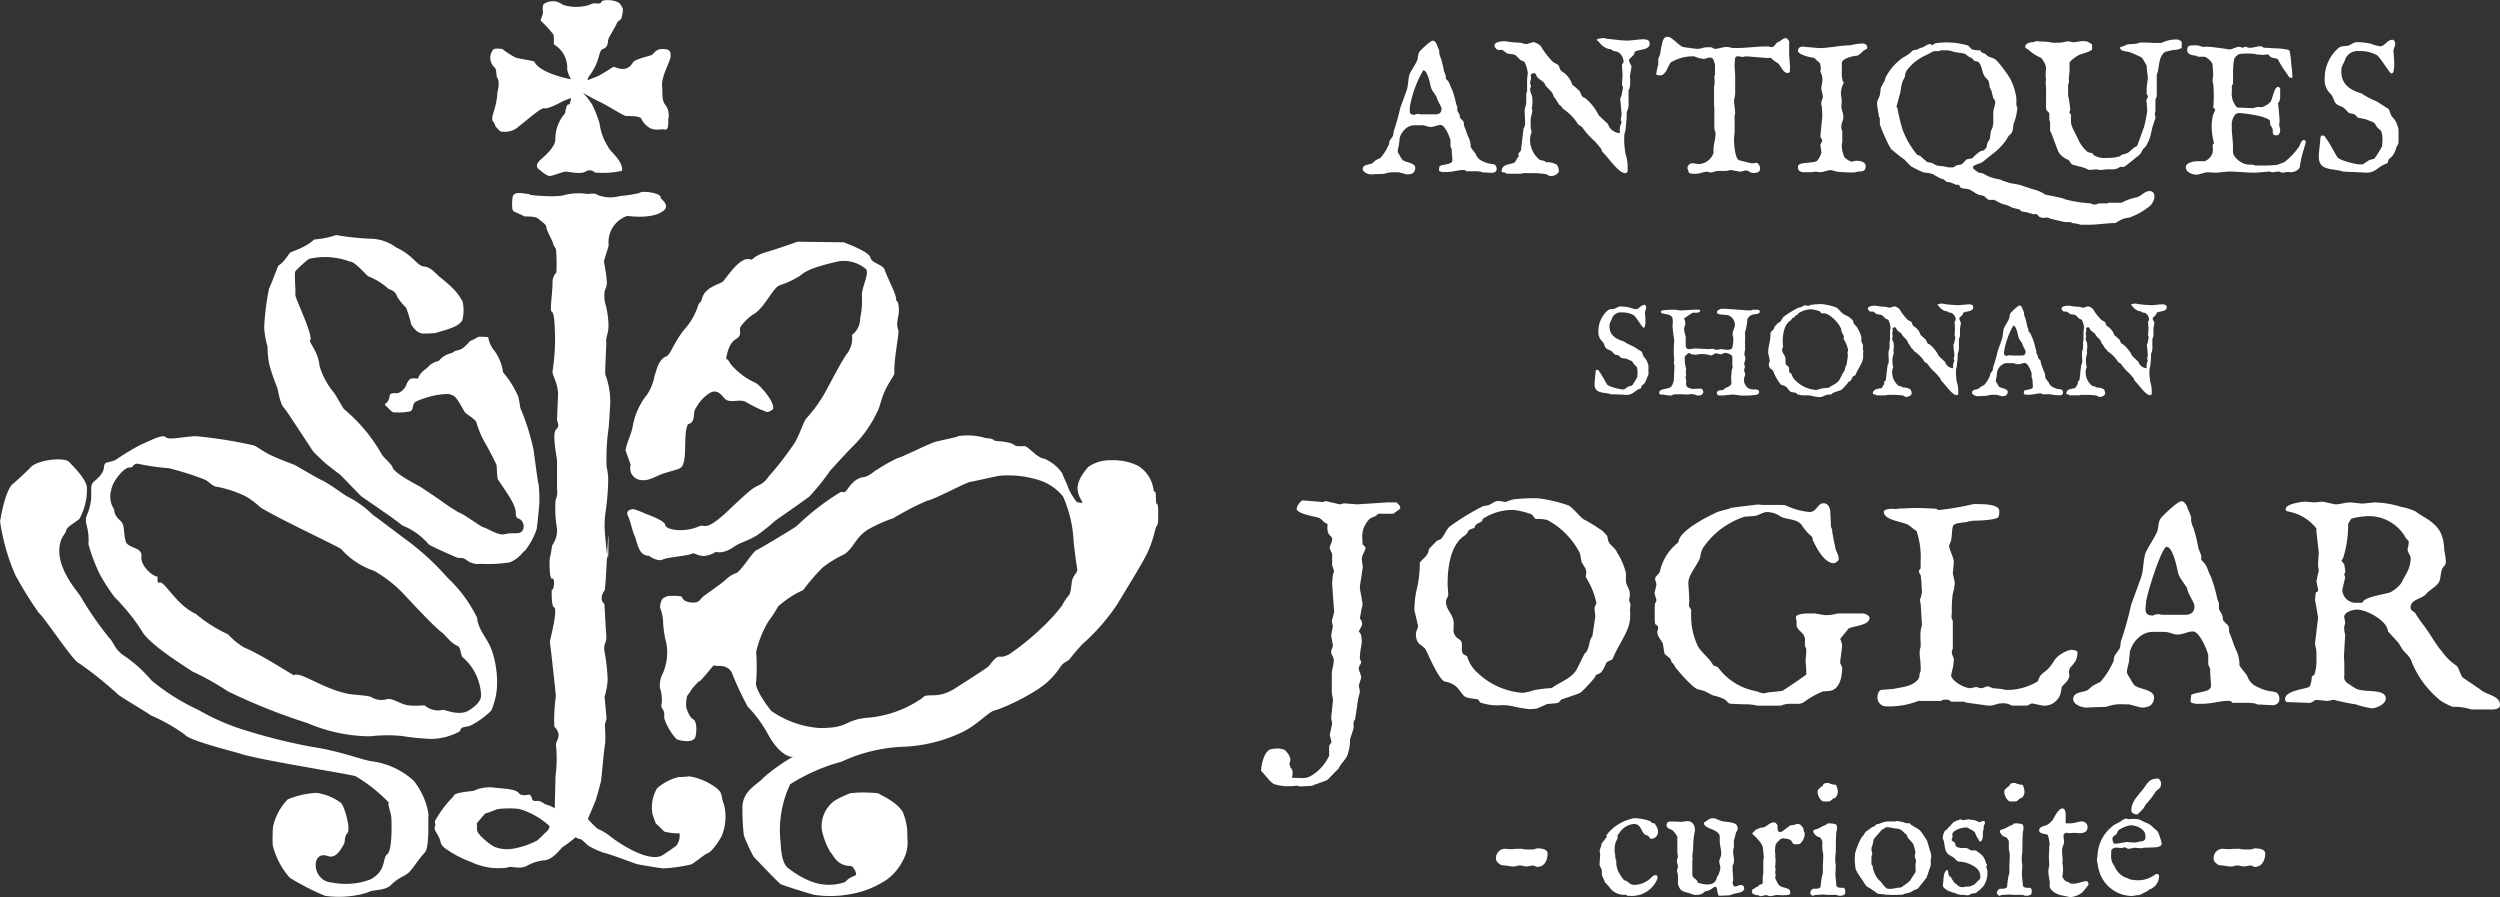 <svg xmlns="http://www.w3.org/2000/svg" width="136" height="48.801" viewBox="0 0 136 48.801">
  <rect x="0" y="0" width="136" height="48.801" fill="#333333" stroke="none"/>
  <g id="グループ_252" data-name="グループ 252" transform="translate(-269.318 -259.989)">
    <g id="グループ_82" data-name="グループ 82" transform="translate(269.318 259.989)">
      <g id="グループ_69" data-name="グループ 69">
        <path id="パス_9" data-name="パス 9" d="M619.216,260.7s-.067-.405.05-.5a.862.862,0,0,1,1.019.048,2.4,2.4,0,0,0,1.454.006c.363-.2.563.054.661-.18.049-.111.706-.126.974.095a.959.959,0,0,1,.186.314,2.195,2.195,0,0,1-.077.486c-.062.151-.193.127-.251.28s-.395.692-.455.849.016.437-.3.554c-.271.1-.123.638-.735,1.453-.146.191-.083.24-.083.24l.479-.188c.251-.1.834-.5.906-.53s.7.4,1.063-.245c.106-.177.867-.336,1.014-.4s.194-.347.645-.327c.4.018.386.179.386.413s-.522,1.093-.459,1.63c.038.306-.046.731.177,1a.939.939,0,0,1,.156.788s.048.639-.187.548c-.107-.044-.474.063-.738-.047a1.1,1.1,0,0,1-.557-.576c-.29-.164-.729-.068-.9-.137s-1.11-.648-1.327-.735-.937-.5-.937-.5a3.434,3.434,0,0,1,.525.674,7.7,7.7,0,0,1,.381.971,3.1,3.1,0,0,0,.475,1.3c.047.2.831.762.753,1.295a4.776,4.776,0,0,1-1.479.095.394.394,0,0,0-.508-.05c-.293.167-.906,0-1.075,0s-.687.237-.877.237-.534-.329-.534-.329-.36-.158,0-.519c.143-.141.912-.729.843-1.226a2.137,2.137,0,0,1,.523-1.33c.024-.066.077-.518.188-.482s.14-.356.14-.356-.293.117-.368.144-.88.482-1.062.417-.8.516-1.564,1.109a1.146,1.146,0,0,1-.865.141l-.248-.264a.62.62,0,0,0-.127-.257c-.187-.234.173-.626.23-1.553.005-.084.153-.609,0-.822-.089-.126-.011-.446-.165-.59a.7.7,0,0,1-.064-.955c.089-.105.5-.033.5-.033a4.912,4.912,0,0,0,.705.459c.209.081,1.006.173,1.033.23.316.653,1.995.958,1.995.958a1.892,1.892,0,0,1-.208-.53,1.463,1.463,0,0,0-.706-1.358c-.041-.107.008-.42-.044-.552a6.552,6.552,0,0,0-.7-.761Z" transform="translate(-589.673 -259.989)" fill="#fff"/>
        <path id="パス_10" data-name="パス 10" d="M465.643,431.715c.846-.248,1.252-.362,1.444-.693a2.214,2.214,0,0,0,.016-1.01,3.034,3.034,0,0,0-.536-.725,8.439,8.439,0,0,0-.689-.6c-.209-.159-.465-.539-.875-.585s-.531-.572-1.522-1.042a2.4,2.4,0,0,0-1.365-.468,13.788,13.788,0,0,1-1.889-.2,4.974,4.974,0,0,1-1.108.234c-.227,0-.114.237-1.34.69-.135.051-.352.534-.689.731-.041.021-.254.665-.522,1.274a13.968,13.968,0,0,0-.26,2.057,4.3,4.3,0,0,0,.183,1.082,4.9,4.9,0,0,0,.091.95,10.117,10.117,0,0,0,.444,1.306c.023.072.154.893.351,1.064.086.074.9,1.327,1.574,2.353.058.09.68.669.717.7s.808.626.808.626,1.116,1.16,1.144,1.17,1.511,1.045,1.547,1.064c.014.008.922.68.622.486a3.588,3.588,0,0,1,1.459,1.028c.046.083,1.515.716,1.554.732.173.054.285-.066.591.189a1.052,1.052,0,0,0,.711.15,7.628,7.628,0,0,0,1.562-.081c.573-.234.707-.6.821-.626a3.924,3.924,0,0,0,.637-1.159c.033-.12.153-1.319.153-1.474a7.325,7.325,0,0,0-.04-.984c-.042-.046-.26-1.826-.283-1.917a12.91,12.91,0,0,0-.675-2.158c-.041.036-.09-.575-.17-.744a5.194,5.194,0,0,0-.806-1.277,2.542,2.542,0,0,0-.482-1.184,1.482,1.482,0,0,1-.326-.731c-.048,0-.531-.052-.587.013a2.152,2.152,0,0,1-.4.2,3.181,3.181,0,0,1-.379.377c-.188.137-.418.131-.507.212-.13.117-.457.077-.79.466-.064.075-.356.051-.643.392-.031.036-.429.272-.506.585-.011.038-.354-.065-.47.066-.25.276-.116.47-.595.728-.082.042-.479-.066-.491.174a.529.529,0,0,1-.242.423c-.063.035.118.168.208.264s.213.206.261.192a3.342,3.342,0,0,0,.879-.048c.246-.077.077-.417.357-.551a5.6,5.6,0,0,1,.862-.29,4.346,4.346,0,0,1,.845-.11.776.776,0,0,1,.31.1c.221.117.462.665.626.9.057.086.644.432.623.56a5.078,5.078,0,0,0,.5,1.158c.254.437.56,1.072.58,1.117.037.093.034.632.07.771s.938,1.263.977,1.757c.005.066,0,.375.129.407.343.075.44.653.095.782-.147.056-.5-.01-.8.075-.364.105-1-.348-1.146-.363s-1.093-.741-1.353-.809a11.4,11.4,0,0,1-1.078-.717c-.082-.053-.979-.665-1.072-.713-1.2-.639-1.427-.894-1.471-1.045s-.513-.555-.573-.675a8.851,8.851,0,0,0-2.068-2.482c-.037-.042-.457-.77-.514-.857a4.129,4.129,0,0,1-.816-1.492c-.052-.755-.582-1.281-.509-1.379.2-.26-.834-2.338-.805-2.488s-.065-1.2,0-1.278a5.706,5.706,0,0,1,.741-.675,3.8,3.8,0,0,1,2.234.15c.219-.048.928.767.985.792a3.572,3.572,0,0,1,1.065.65c.06.093.4.066.522.478a3.341,3.341,0,0,0,.482.588,7.527,7.527,0,0,1,.274.9c.391.65.744.468.782.5A3.767,3.767,0,0,0,465.643,431.715Z" transform="translate(-441.936 -413.605)" fill="#fff"/>
        <path id="パス_11" data-name="パス 11" d="M592.538,428.269a3.374,3.374,0,0,0-1.517-.672,4.492,4.492,0,0,1-.588.038,2.837,2.837,0,0,0-1.17.612,2.052,2.052,0,0,0-.251,1.393c.035.123.175.512.175.512s.381.353.455.446a2.922,2.922,0,0,0,.845.1.963.963,0,0,1-.161.657,9.389,9.389,0,0,1-.79.545c-.859.458-2.785-.986-2.883-1.091a3.058,3.058,0,0,0-.621-.358,4.585,4.585,0,0,1-.535-.533s.371-.872.419-1,.271-.927.3-1.085.17-1.835.22-2a6.415,6.415,0,0,0-.018-1,1.863,1.863,0,0,1,.092-.342c.019-.036-.1-1.09-.1-1.238a3.818,3.818,0,0,0,.165-.914,9.906,9.906,0,0,0-.175-1.544c-.059-.488.134-.429.1-.853-.039-.552-.1-1.663-.1-1.7,0-.054-.353-.233.01-.768.08-.116.245-4.951.2-1.994-.017.972-.2-1.258-.2-1.387a5,5,0,0,1,.049-.855,13.769,13.769,0,0,0,.146-1.771,2.842,2.842,0,0,0-.088-.693,11.668,11.668,0,0,1,.118-2.187c0-.031.052-.717.059-.945a4.131,4.131,0,0,0-.25-1.912c-.016-.177.062-1.684.057-1.718-.043-.339.119-.441.119-.941a5.056,5.056,0,0,0-.133-1.045,1.826,1.826,0,0,1-.074-.842,1.007,1.007,0,0,0,.1-.663c-.02-.312-.14-.906-.14-.935,0-.072.258-.81.256-.881a1.568,1.568,0,0,1,0-.324,1.507,1.507,0,0,1,1.008-1.269c.033-.007,1.448.219,2.021-.326.3-.287-.221-.63-.206-.659.116-.236-.986-.428-1.161-.26a7.949,7.949,0,0,1-1.061.165,1.879,1.879,0,0,1-1.22-.069c-.107-.128-.528-.02-.6-.057a3.149,3.149,0,0,0-1.3.1,4.959,4.959,0,0,1-1,.021c-1-.036-.729-.117-.9-.117s-.678-.17-.8.138c0,0-.1.69.044.807.044.036.486.213.56.267s.633-.045.827.176c.051.059.41.274.4.423s.37.809.37.9.157.234.157.357a8.64,8.64,0,0,1,.017,1.211.753.753,0,0,0-.208.456c.008.635-.168,1.637-.045,1.678.178.06.158,1.1.178,1.178a11.522,11.522,0,0,1-.133,2.057c-.039.189.294.617.3,1.27,0,.075-.055,1.2-.055,1.352s.176.332-.056.555.055,1.543.055,1.69,0,1.43,0,1.571a.939.939,0,0,1-.08.565,6.229,6.229,0,0,0,.079,1.559,1.374,1.374,0,0,1-.243.878c-.049.075-.07.455-.132.647s-.031,1.217.085,1.193c.235-.042.093.705.018.6-.035-.051-.034.928.1.958.26.06-.227,1.825-.218,1.88.019.1.327,2.81.326,2.97a9.216,9.216,0,0,0-.084,1.645c.51.524,0,.791.1,1.09a7.192,7.192,0,0,1-.033,1.582c0,.054-.044,1.773-.044,1.773a1.806,1.806,0,0,0-.448-.2c-.088.009-.278-.231-.543-.2-.338.037-.182-.215-.368-.339-.044-.026-.434.116-.584-.08-.192-.251-.858-.245-1.3-.3a2.024,2.024,0,0,0-1.178.174c-1.263.119-1.039.275-1.087.3a5.934,5.934,0,0,0-1,1.324c-.033.089.044.255,0,.293s-.053.161.077.368c.354.56.094.534.486.852a6.029,6.029,0,0,0,1.372.72,3.68,3.68,0,0,0,1.1.323,4.057,4.057,0,0,0,.854,0c.262-.144.711.138,1.146-.129a2.375,2.375,0,0,1,.97-.282c.458-.08.826-.654.954-.729a6.382,6.382,0,0,0,.688-.522s.169.113.246.1.386.341.48.384a4.494,4.494,0,0,0,.819.368c.133,0,1.65.566,1.747.6s1.344.242,1.492.243a8.148,8.148,0,0,0,1.5-.215c.128-.045.747-.558.87-.594.3-.09.8-.914.835-1.063a2.758,2.758,0,0,0,.085-1.586C592.715,428.67,592.867,428.574,592.538,428.269Zm-9.39,2.427a4.036,4.036,0,0,1-.419.4,4.528,4.528,0,0,1-1.218.423,1.906,1.906,0,0,1-1.1-.09c-.212-.1-.943-.659-.943-.926a3.044,3.044,0,0,0-.014-.351s.132-.15.272-.32.2-.243.3-.243a5.216,5.216,0,0,0,.518-.2,4.894,4.894,0,0,1,1.231-.016,4.211,4.211,0,0,1,1.622.917C583.439,430.462,583.26,430.6,583.148,430.7Z" transform="translate(-553.518 -385.365)" fill="#fff"/>
        <path id="パス_12" data-name="パス 12" d="M712.117,442.478c.127-.581.28-.786.384-1.237a3.778,3.778,0,0,1,.8-1.8,2.675,2.675,0,0,0,.4-1.031c.082-.138.169-.851.629-1.035.243-.092.366-.656.942-1.408a3.66,3.66,0,0,0,.785-1.325c.034-.182.182-.216.21-.365.128-.672.993-.83,1.149-.975.191-.179.94-1.417,1.506-1.2.139.051.1-.176.847-.4.646-.185,1.7-.566,1.7-.566l2.512.031s1.393.5,1.459.825.678.369.779.674c.15.456.708,1.464.612,1.645-.021.041.159-.034.159.569,0,.414-.185.629-.03,1.066.061.165-.253,1.562-.215,2.352,0,.108-.314.5-.517.955-.187.407-.277.866-.369,1.04a6.558,6.558,0,0,1-1.338,1.94c-.256.243-.97,1.031-1.274,1.363a12.174,12.174,0,0,1-1.114,1.388c-.188.158-1.555,1.112-1.854,1.315a10.727,10.727,0,0,1-.988.794c-.527.332-.954.411-1.233.612-.64.459-1.014.3-1.014.3a1.539,1.539,0,0,1-.664.227c-.3.006-.565-.2-.63-.138-.138.128-1.312.191-1.609.33s-.754-.207-.754-.207h0c-.572.021-.63-.774-.767-1.064s-.225-.806-.372-1.109.212-.386.356-.35a5.311,5.311,0,0,1,.577.225c.043.025,1.078.372,1.1.624s.966.455,1.853.072c.335-.144.293.368,1.639-.914.426-.407.9-.848,1.129-1.028.457-.371.628-.233,1-.759a17.208,17.208,0,0,0,1.431-1.855c.344-.626.456-1.115.628-1.319a7.456,7.456,0,0,0,1.116-1.591c.458-.85.9-1.687,1.095-1.927a1.373,1.373,0,0,0,.265-1.019,1.073,1.073,0,0,0,.443-.9,4.256,4.256,0,0,0,.1-1.172c-.061-.463.465-1.322.191-1.531a1.869,1.869,0,0,0-1.421-.405c-1.865.405-1.982.7-2.2.833-.957.563-1.033.345-1.325.713-.395.5-.75,1.155-1.182,1.359a2.812,2.812,0,0,0-.646.635c-.149.18.113.458-.237.675-.244.147-.41.354-.539.934-.062.286.041.066.2.43a3.836,3.836,0,0,0,1.331,1.021c.31.11,1.273,1.307.932,1.5s-.274.072-.549,0a8.158,8.158,0,0,1-.894-.456c-.353-.17-.868.129-1.143-.188-.2-.23-.456-.573-.922-.2a2.255,2.255,0,0,0-.607.695c-.178.264-.08.38-.178.683-.068.219-.271.212-.285.248-.263.59-.008,1.849-.325,2.3-.091.134-.476.2-.927.344-.507.162-.849.446-1.294.38a.646.646,0,0,1-.561-.827" transform="translate(-678.091 -417.986)" fill="#fff"/>
        <path id="パス_13" data-name="パス 13" d="M352.222,580.494c-.209-.648-.753-1.118-.807-1.8a7.457,7.457,0,0,0-1.592-2.16,14.254,14.254,0,0,0-2.051-1.922c-.159-.113-1.707-1.291-2.033-1.519a5.606,5.606,0,0,0-1.335-.971c-.191-.078-.915-.657-1.447-.915-.369-.179-1.321-.752-1.466-.824-.09-.045-.779-.279-1.389-.576-.363-.177-.681-.455-.879-.5a25.193,25.193,0,0,0-2.984-.479c-.436-.065-1.571.24-1.757.047s-.822.182-1.37.405a14.366,14.366,0,0,0-1.321.8c-.23.14-.547.14-.611.224-.15.207.1.4-.6.974-.362.3.079.728-.4,1.85-.17.4.161.653.091,1.556a9.613,9.613,0,0,0,.606,1.622,10.319,10.319,0,0,0,.822,1.274,10.917,10.917,0,0,1,1.465,1.811c.347.693,2.211,1.863,2.776,2.233a14.286,14.286,0,0,1,1.916,1.073,32.427,32.427,0,0,0,4.33,1.727,8.752,8.752,0,0,0,3.407.719,8.179,8.179,0,0,1,1.706-.02,13.154,13.154,0,0,0,1.627.162,3.319,3.319,0,0,0,1.555-.416c.074-.318.318-.18.622-.335a4.411,4.411,0,0,0,1.08-.788,3.793,3.793,0,0,0,.311-1.262A5.341,5.341,0,0,0,352.222,580.494Zm-1.244,3.234c-.511.339-1.35-.042-1.419-.024a1.137,1.137,0,0,1-.982-.228c-.041-.044-.52.049-.977-.031-.374-.065-.777-.384-1.074-.326a1.087,1.087,0,0,1-.881-.114c-.182-.092-1.028-.12-1.289-.18-1.451-.323-2.529-1.208-2.9-1.01-.052.026-1.664-1.061-2.706-1.5a3.763,3.763,0,0,1-.882-.717,7.866,7.866,0,0,1-1.76-1.119c-1.028-.447-1.73-1.833-1.973-1.7-.161.084-.081-.327-.114-.327-.245,0-.93-.585-.867-1.085.068-.537-.746-.431-.856-.834-.146-.552-.026-.884-.3-1.129-.422-.374-.244-.531-.406-.734a1.293,1.293,0,0,1-.082-.929c.082-.5.741-1.3,1.051-1.22.117.027.122-.2.389-.21a11.822,11.822,0,0,0,1.693.246,16.348,16.348,0,0,1,1.919.606c.276.1.436.408.757.416a6.311,6.311,0,0,1,1.513.513,4.28,4.28,0,0,1,.774.581c.734.5,4.33,2.182,4.414,2.283a4.172,4.172,0,0,0,1.791,1.185,7.047,7.047,0,0,1,1.577,1.225s1.7,1.851,2.118,2.132c.146.105.481.581.844.726.188.077.17.549.281.621a2.875,2.875,0,0,1,1,2.083C351.621,583.316,351.149,583.619,350.978,583.728Z" transform="translate(-325.46 -545.088)" fill="#fff"/>
        <path id="パス_14" data-name="パス 14" d="M270.058,586.532c.646-.575.783-.726.956-.9.375-.372,1.821-.563,2.087-.242.105.126.976.944.946,1.433a3.3,3.3,0,0,1-.405,1.634c-.135.156-.67.408-.719.627s-.2.273-.294.575c-.445,1.341.985,2.83,1.078,3.037a18.8,18.8,0,0,0,1.537,2.227c.249.228.295.614.77.949a7.394,7.394,0,0,1,1.548,1.385,11.6,11.6,0,0,0,2.548,1.6,12.225,12.225,0,0,0,2.087.959,30.669,30.669,0,0,0,4.131,1.058c1.481.218,2.76.726,3.214.777a4.171,4.171,0,0,1,2.287,1.065,3.943,3.943,0,0,1,.8,1.81c-.035.329.068,1.814-.209,2.1s-.606.812-.832,1.045-.615.311-.974.687-1.011.242-1.3.434a5.325,5.325,0,0,1-2.314.178,13.209,13.209,0,0,1-1.925-.988,4.2,4.2,0,0,1-.92-1.763,8.791,8.791,0,0,1,.014-1,3.088,3.088,0,0,1,.8-1.495,4.718,4.718,0,0,1,1.574-.354,2.939,2.939,0,0,1,1.325.545c.211.219.537,1.445.348,1.646s-.1.456-.2.615-.382.806-.87.629c-.924-.332-.894,1.375.236,1.444a3.825,3.825,0,0,0,2.088-.17c.888-.473.628-1.139.912-1.367s.239-1.655.227-1.96-.208-.723-.148-.863a8.478,8.478,0,0,0-1.791-1.421c-.247-.108-5.262-.887-6.267-1.226-.281-.1-2.8-.707-3.038-1.048a9.881,9.881,0,0,0-1.838-1.04c-.139-.114-1.521-.931-1.763-1.115a19.712,19.712,0,0,0-2.142-1.717c-.29-.06-1.907-2.53-2.2-2.752a21.206,21.206,0,0,1-1.283-2.074,11.493,11.493,0,0,1-.817-2.889C269.646,586.677,270.058,586.532,270.058,586.532Z" transform="translate(-269.318 -560.238)" fill="#fff"/>
        <path id="パス_15" data-name="パス 15" d="M762.405,569.9a3.074,3.074,0,0,0-1.533-.3,2.018,2.018,0,0,0-1.183.366c-.819.961-.6,1.391-.33,1.882.091.155-.246-.006-.262.052a3.273,3.273,0,0,1-.5-.825c.016-.057-.245-.527-.32-.78a2.321,2.321,0,0,0-.967-.782c-.414-.037-.877-.69-1.093-.683-.7.033-.375-.077-.846-.189-.377-.092-.753-.081-.78-.114-.131-.152-.425-.1-.584-.168a3.469,3.469,0,0,0-1.437-.066c.258,0-1.087.252-1.306.341-.633.252-1.722.807-1.956.853a9.745,9.745,0,0,0-1.1.621c-.122.047-.432.369-.717.405-.665.082-.9.788-1.052.815s-.128-.039-.251.022a13.545,13.545,0,0,0-2.356,1.831c-.112.094-2.027,1.246-2.2,1.318s-.831,1.119-1.061,1.227a1.505,1.505,0,0,0-.567.342c-.248.237-.823.615-1.24.932-.2.151-.2.39-.694.333-.556-.068-.383-.354-.6-.342a4,4,0,0,0-.621-.009.9.9,0,0,0-.324.158,1.131,1.131,0,0,0-.128.458,2.465,2.465,0,0,1,.175.865,5.181,5.181,0,0,0,.17,1.074,2.826,2.826,0,0,1-.188,1.654,1.355,1.355,0,0,0-.158.786,2.008,2.008,0,0,1,.1.779c0,.182-.1.15.088.459.086.142.025.374.053.438a3.089,3.089,0,0,0,.656,1.109c.108.068.813.251,1.006-.056.093-.15.141-.893-.086-1.01-.242-.126-.385-.654-.385-.654a1.791,1.791,0,0,1,.047-.621c.032-.041.281-.393.281-.414,0,.006.353-.4.359-.383.044.108.855-.991.834-.875s.8-.17,1.008.537a18.294,18.294,0,0,0,.808,1.709,6.9,6.9,0,0,1,1.147,1.578c.559.993,1.175,1.246,1.366,1.13a9.456,9.456,0,0,0-1.648,1.163c-.377.414-1.167.719-1.147,1.673a12.18,12.18,0,0,0,.077,1.466,8.844,8.844,0,0,0,.537,1.168c.166.159,1.325,1.4,1.47,1.484s1.76.579,1.843.587a5.991,5.991,0,0,0,2.011-.055,5.036,5.036,0,0,0,1.911-.776,2.817,2.817,0,0,0,.846-.979,2.035,2.035,0,0,0,.274-1.322,3.116,3.116,0,0,0-.253-1.393c-.4-.621-1.278-.928-1.308-1a6.927,6.927,0,0,0-1.531-.01,5.62,5.62,0,0,0-.847.4,1.7,1.7,0,0,0-.706,1.615,3.87,3.87,0,0,0,.455,1.182c.186.186.344.756,1.125.765.119,0,.377.453.24.51-.509.216-.4.261-.6.378a2.7,2.7,0,0,1-1.744-.024,4.686,4.686,0,0,1-1.249-.705c-.5-.29-.447-1.363-.488-1.57a5.848,5.848,0,0,1,.535-3.036,10.1,10.1,0,0,1,2.8-1.23,8.723,8.723,0,0,1,3.316-.81,8.207,8.207,0,0,0,3.082-.719c1.008-.437,1.616-1.253,2-1.273a11.512,11.512,0,0,0,2.172-1.071,4.1,4.1,0,0,0,1.288-1.22c.2-.341.424-.335.544-.482a10.153,10.153,0,0,1,.705-.827,10.922,10.922,0,0,0,1.91-2.2c.664-1.1,1.411-2.307,1.635-2.8a6.869,6.869,0,0,0,.4-1.186c.135-.5.169-.02.169-.986,0-.611-.087-.336-.112-.536s0-.534-.058-.566c-.1-.054-.074-.045-.08-.089A1.815,1.815,0,0,0,762.405,569.9Zm-3.507,4.115c.016.123.085.8.2,1.5.028.177-.192.323-.263.564-.087.293-.044.687-.208.884a2.649,2.649,0,0,0-.356.543,10.6,10.6,0,0,1-.922,1.036,14.177,14.177,0,0,1-1.937,1.6c-.669.375-.47-.209-1.11.636-.08.11-1.125.762-1.844,1.226-.99.638-1.543.2-1.781.522a6.068,6.068,0,0,1-3.125,1.091c-1.21.164-.864.548-2.462.548a5.209,5.209,0,0,1-2.631-.928c-.144-.149-.951-1.242-.829-1.591a10.725,10.725,0,0,0,0-1.62,5.732,5.732,0,0,1,.668-1.667,6.346,6.346,0,0,0,.528-.811,5.376,5.376,0,0,1,1.361-.887,11.043,11.043,0,0,1,1.053-1.22,6.017,6.017,0,0,1,1.2-.735c.545-.4.558-.861,1.24-1.318a7.571,7.571,0,0,1,1.411-.636,15.356,15.356,0,0,1,1.861-.962c.253,0,2.091-.987,2.326-1.017s1.233-.276,1.622-.335a5.58,5.58,0,0,1,2.238.281,2.742,2.742,0,0,1,1.187.852A6.779,6.779,0,0,1,758.9,574.016Z" transform="translate(-700.495 -544.56)" fill="#fff"/>
      </g>
      <g id="グループ_78" data-name="グループ 78" transform="translate(68.609 0)">
        <g id="グループ_71" data-name="グループ 71" transform="translate(5.524 2)">
          <g id="グループ_70" data-name="グループ 70">
            <path id="パス_16" data-name="パス 16" d="M1231.583,308.455c.037-.025.157-.142.2-.169l.237-.114a2.844,2.844,0,0,0,.461-.731.405.405,0,0,0,.019-.123c0-.024.035-.084.035-.1a2.489,2.489,0,0,0,.17-.248,1.607,1.607,0,0,0,.034-.226,11.979,11.979,0,0,0,.364-1.3l.345-.946c.094-.272.074-.575.151-.864.119-.256.3-.5.427-.777.049-.153.026-.325.12-.464.071-.1.594-.6.722-.6a.137.137,0,0,1,.131.068.4.4,0,0,1,.083.117c.034.125.1.237.142.376l0,.109a.9.9,0,0,0,.083.275,5.319,5.319,0,0,1,.165.671c.023.136.11.226.11.371l-.005.079c.237.21.194.319.35.607a5.56,5.56,0,0,1,.217.772c.006.027.06.139.06.161v.188c0,.024.131.224.131.264,0,.011.014.147.029.15l.136.142c.094.082.037.226.1.344.082.188.125.393.225.578a1.271,1.271,0,0,1,.108.453v.057c.083.155.209.275.271.382a.656.656,0,0,0,.378.39,1.4,1.4,0,0,0,.522.155l.139.033a.307.307,0,0,1,.1.248c0,.142-.142.2-.251.2l-.427-.025h-.1c-.066-.063-.254-.049-.282-.063h-.593c-.051-.068-.087-.068-.165-.068-.27,0-.571.109-.9.109h-.11a.533.533,0,0,1-.28-.046.113.113,0,0,1-.026-.084l.012-.082a.235.235,0,0,0,.011-.076.043.043,0,0,1,.029-.044c.236-.1.675-.074.675-.308v-.014c-.005-.155-.034-.36-.034-.551,0-.065-.063-.145-.068-.2v-.311c-.029-.18-.306-.843-.536-.843-.171,0-.361.109-.547.109-.16,0-.285-.093-.478-.093h-.319a.842.842,0,0,0-.412.079,1.027,1.027,0,0,0-.473.619l-.037.346c0,.035-.057.243-.057.265s-.011.052-.011.074c0,.12.045.147.1.248a1.949,1.949,0,0,0,.154.251c.187.158.7.153.7.434v.038c-.034.259-.2.319-.453.319l-.438-.114h-.18a1.582,1.582,0,0,0-.62.085c-.337.005-.672.03-.7.03-.173,0-.469-.114-.469-.3C1231.06,308.512,1231.443,308.551,1231.583,308.455Zm2.033-2.866c0,.185.086.237.267.237.018,0,.034-.027.034-.027s.115-.019.154-.024c.055.005.115.024.151.024h.782c.225,0,.342-.093.342-.311,0-.12-.211-.387-.259-.608a.085.085,0,0,0-.029-.063l-.233-.349c0-.035-.037-.068-.046-.1l-.026-.106c-.059-.286-.2-.862-.4-.862a6.051,6.051,0,0,0-.728,1.985C1233.63,305.464,1233.616,305.532,1233.616,305.589Z" transform="translate(-1231.06 -301.579)" fill="#fff"/>
            <path id="パス_17" data-name="パス 17" d="M1283.354,307.565l.076-.019c.1-.063.151-.245.26-.354,0-.068-.036-.093-.036-.128l.151-.188.143-1.194a.568.568,0,0,0,.085-.354l-.026-.589a.888.888,0,0,1,.044-.248,1.224,1.224,0,0,0,.045-.237v-.461a.239.239,0,0,1,.044-.109v-.6l.019-.294a.85.85,0,0,0,.023-.115,1.783,1.783,0,0,0-.174-.6c-.005,0-.027-.035-.027-.035l-.195-.082-.262-.256c-.121-.1-.4-.046-.513-.136l-.168-.131c-.029-.03-.079-.035-.151-.035l-.128.005a.341.341,0,0,1-.2-.226c0-.245.453-.248.6-.248a5.248,5.248,0,0,0,.82.082c.007,0,.248.071.282.071h.063l.359-.109a.942.942,0,0,1,.376.2l.034.038a4.154,4.154,0,0,0,.666.859l.241.131a.4.4,0,0,1,.078.093l.04.131c.08.153.1.125.225.224a1.273,1.273,0,0,1,.45.643,5.436,5.436,0,0,1,.416.365l.053.131a.623.623,0,0,0,.12.188l.109.044a2.762,2.762,0,0,1,.743.941l.5.469a.718.718,0,0,0,.646.5v-.194a1.259,1.259,0,0,1,.02-.2,1.685,1.685,0,0,0,.075-.2c0-.074-.049-.09-.049-.125l.049-.284c0-.18-.041-.431-.049-.608,0-.022-.021-.18-.026-.213V304.1c0-.076.026-.1.026-.1l.042-.093.089-.463a.385.385,0,0,1-.057-.2l.029-.475-.029-.491c0-.076,0-.131.078-.166v-.131a.611.611,0,0,0-.342-.483,1.8,1.8,0,0,1-.217-.044l-.113-.079a1.171,1.171,0,0,0-.143-.027.958.958,0,0,1-.532-.4c-.031-.041-.072-.016-.1-.093.033-.082.32-.093.367-.093.016,0,.023,0,.023,0a.549.549,0,0,1,.153.035c.413.035.758.1,1.163.1l.759-.074c.175,0,.41.008.41.234,0,.371-.57.295-.808.445l-.052.161-.241.232a.192.192,0,0,0-.026.09,1.481,1.481,0,0,0,.134.3v.019c0,.1-.071.431-.071.464-.008.008-.008.033-.008.063a.213.213,0,0,0,.008.082v.305a.657.657,0,0,1-.086.376v.616a1.094,1.094,0,0,1-.1.578v.142c0,.262-.04.51-.063.783-.008.142-.071.248-.071.387a4.452,4.452,0,0,0,.071.971,2.13,2.13,0,0,1,.11.7v.248a.145.145,0,0,1-.134.087c-.367,0-.928-.878-1.255-1.175-.008-.022-.034-.15-.071-.177-.1-.115-.233-.292-.342-.4a3.584,3.584,0,0,1-.649-.723c-.082-.1-.236-.131-.278-.237a2.753,2.753,0,0,0-.75-.766c-.1-.06-.1-.174-.241-.24-.021-.035-.208-.33-.232-.374l-.061-.052c-.072-.284-.2-.341-.424-.589l-.046-.068c-.066-.2-.288-.259-.413-.4-.1-.106-.042-.221-.225-.24-.04,0-.154.076-.154.117l.023.147c0,.068-.052.191-.052.294l.052.153-.052.139a.644.644,0,0,0,.086.332,1.168,1.168,0,0,1,.044.354,1.455,1.455,0,0,1-.044.4.123.123,0,0,1,.034.074c0,.226-.091.363-.091.537v.166a1.727,1.727,0,0,0,.057.507.875.875,0,0,0-.086.371,1.378,1.378,0,0,0,.513,1.115c.106.063.259.025.354.145a1.011,1.011,0,0,1,.6.144.7.7,0,0,1,.1.365.472.472,0,0,1-.4.237h-.1l-.2-.1a5.116,5.116,0,0,0-.787-.057h-.337a.608.608,0,0,0-.239.035h-.795c-.045-.125-.256-.024-.256-.147,0-.305.313-.36.564-.409Z" transform="translate(-1275.2 -300.688)" fill="#fff"/>
            <path id="パス_18" data-name="パス 18" d="M1347.416,307.133l.333.044a.891.891,0,0,0,.792-.605v-.265c.029-.286.113-.543.113-.821l-.068-.218V304.12a1.772,1.772,0,0,1-.016-.254v-.9a.96.96,0,0,0,.031-.305c0-.123-.015-.2-.015-.289l.037-.046v-.581c-.1-.224-.048-.363-.322-.363l-.273.074a1.682,1.682,0,0,1-.53-.139,2.328,2.328,0,0,0-1.277.327c-.177.218-.274.706-.57.706-.08,0-.225,0-.225-.068a2.88,2.88,0,0,1,.11-.513v-.314l.078-.191c.037-.1.068-.42.113-.554.031-.2.094-.458.311-.458.251,0,.6.472.845.556.12.019.675.1.787.1.207,0,.293-.085.518-.085h.12a.755.755,0,0,1,.134.005c.024.011.134.071.144.079h.026c.222,0,.41-.1.646-.1.143,0,.259.057.367.057h.156c.541,0,1.04-.082,1.689-.087.1,0,.154.035.225.035.181,0,.207-.2.333-.259.177-.063.28-.229.453-.229.068,0,.128.115.175.169,0,.005.011.014.011.014a.873.873,0,0,0-.011.18v.5a.644.644,0,0,0,.011.166l.037.543c0,.038-.008.237-.016.267a.129.129,0,0,1-.128.057c-.234,0-.368-.423-.53-.54a1.451,1.451,0,0,1-.367-.289l-.18.016-1.178-.093-.169.038-.251-.038h-.09l-.075.076c0-.011-.034.341-.034.469l.034.526v.989l-.066.376.066.608a.354.354,0,0,1-.034.177c0,.079.005.273.005.5,0,.207-.005.384-.005.464l-.031.251c0,.234.031,1.153.294,1.222l.646.161h.119l.134-.025c.157,0,.226.2.226.314,0,.218-.206.237-.379.237a.332.332,0,0,1-.2-.068.5.5,0,0,0-.224-.068l-.252.068a4.669,4.669,0,0,1-.519-.093c-.011,0-.259.052-.281.052h-.45c-.154.008-.259.085-.405.085-.045-.008-.162-.044-.173-.044a1.066,1.066,0,0,0-.256.049,1.5,1.5,0,0,1-.374.065h-.076a.912.912,0,0,1-.282-.046.875.875,0,0,0-.082-.237A.276.276,0,0,1,1347.416,307.133Z" transform="translate(-1329.459 -300.251)" fill="#fff"/>
            <path id="パス_19" data-name="パス 19" d="M1401.842,309.87l-.22-.027c-.1,0-.18.027-.269.027h-.364a.451.451,0,0,1-.145-.019.221.221,0,0,1-.191-.24c0-.079,0-.125.113-.183.222-.1.732-.049.923-.172a1.108,1.108,0,0,0,.241-.466l-.059-.409.11-.237-.11-.21.11-1.145-.034-.524c-.018-.014-.026-.049-.026-.109,0-.221.086-.262.086-.379,0-.172-.086-.322-.086-.5l.06-.352a.878.878,0,0,0-.11-.523.849.849,0,0,0,.024-.177,1.531,1.531,0,0,0-.024-.191c0-.035-.021-.1-.031-.1l-.316-.289c-.154,0-.871-.169-.871-.374,0-.185.147-.234.288-.234a.454.454,0,0,1,.142.024c.282.011.558.057.829.057.213,0,.424-.046.641-.057a6.76,6.76,0,0,1,.934-.093,4.232,4.232,0,0,1,.638-.1c.139,0,.3.035.3.237,0,.082-.214.134-.228.18a1.877,1.877,0,0,1-.311.248c-.2,0-.848.145-.848.4v.742s.042.188.053.248a.1.1,0,0,1,.052.093,1.242,1.242,0,0,0-.154.6l.049.368-.026.3c0,.188.11.371.11.584,0,.185-.11.341-.11.521a.564.564,0,0,0,.052.254v.608a.369.369,0,0,0-.026.158,1.511,1.511,0,0,0,.153.66,1.2,1.2,0,0,0,.348.224c.138,0,.211-.044.3-.044a.873.873,0,0,1,.369.076c.063.055.131.12.131.194,0,.1-.025.215-.087.248a.219.219,0,0,1-.151.057c-.06,0-.143.014-.2.019l-.2.044c-.275,0-.672-.016-.922-.044-.037-.005-.251-.076-.3-.076a.111.111,0,0,0-.033-.011C1402.256,309.755,1402.069,309.87,1401.842,309.87Z" transform="translate(-1376.977 -302.503)" fill="#fff"/>
            <path id="パス_20" data-name="パス 20" d="M1431.739,305.27c0-.027.034-.3.042-.343.029-.041.18-.341.214-.379,0-.016.03-.131.03-.144a3.041,3.041,0,0,1,.96-1.107,1.146,1.146,0,0,0,.24-.147.967.967,0,0,0,.154-.1c.008-.005.121-.136.153-.142a1.606,1.606,0,0,1,.237-.044.876.876,0,0,1,.191-.1H1434c.142-.041.3-.2.455-.2h.029a.239.239,0,0,0,.094.057.871.871,0,0,0,.145-.093,3.875,3.875,0,0,1,.643-.054,4.251,4.251,0,0,1,.656.054c.016,0,.322.063.429.093.015,0,.083.038.094.038a2.36,2.36,0,0,0,.2.2,1.784,1.784,0,0,0,.39.044h.044a.5.5,0,0,0,.136.142,1.017,1.017,0,0,0,.145.049.637.637,0,0,1,.1.1c.128.1.307.109.435.194.011,0,.071.076.108.1a6.912,6.912,0,0,1,.712.957,3.382,3.382,0,0,1,.337,1.052v.382a.645.645,0,0,0,.052.153v.027a3,3,0,0,1-.2.837c-.053.235-.005.333-.136.543a1.414,1.414,0,0,0-.15.139c-.012.016-.131.221-.146.24a3.32,3.32,0,0,1-.717.725c-.094.068-.465.379-.536.431-.1.087-.529.161-.529.289,0,.071.022.085.1.147.045.025.179.136.194.142s.21.041.233.044c.045.022.348.188.387.194a3.315,3.315,0,0,0,.578.145c.014,0,.086.052.1.052.094.033.4.139.432.139.055.014.473.082.528.1s.56.191.725.24a2.077,2.077,0,0,1,.672.294c.14.019.79.153.909.191a.538.538,0,0,1,.147.057,7.209,7.209,0,0,0,1.407.224.545.545,0,0,0,.131.057h.151a1.549,1.549,0,0,0,.153-.057h.475l.046-.038h.72a.909.909,0,0,0,.105-.055,3.158,3.158,0,0,1,.714-.24c.251-.06.426-.338.7-.338.206,0,.266.156.266.33a.812.812,0,0,1-.389.589,3.641,3.641,0,0,1-.867.482c-.169.074-.363.06-.53.147-.048.022-.282.153-.339.191-.5.008-.976.093-1.465.093h-.416a2.37,2.37,0,0,0-.473-.093.8.8,0,0,1-.087-.054h-.3c-.071-.008-.644-.147-.808-.188a.4.4,0,0,1-.108-.055h-.046c-.048,0-.116.014-.2.014a.473.473,0,0,1-.233-.055c-.018-.011-.12-.139-.149-.147h-.188c-.025,0-.3-.087-.335-.095s-.259-.044-.3-.052a.783.783,0,0,1-.094-.1c-.031-.011-.342-.087-.379-.093-.021-.011-.256-.128-.3-.139a1.363,1.363,0,0,0-.191-.052,1,1,0,0,1-.146-.057c-.031,0-.335-.174-.38-.188h-.293a1.4,1.4,0,0,1-.232-.188c-.1-.076-.233-.049-.338-.1-.194-.082-.33-.226-.536-.294-.023-.005-.248-.038-.285-.038s-.136-.046-.145-.052-.078-.136-.094-.15h-.148a.936.936,0,0,1-.1-.044,1.585,1.585,0,0,0-.285-.1h-.094a1.576,1.576,0,0,1-.19-.147c-.026-.008-.14-.044-.151-.044-.04-.014-.24-.131-.288-.145-.021-.011-.131-.093-.142-.093s-.162-.046-.2-.057-.312-.035-.333-.044a7.265,7.265,0,0,1-.666-.33c-.056-.041-.353-.368-.39-.393-.019-.005-.128-.087-.154-.1-.124-.1-.5-.414-.532-.431-.008-.014-.1-.177-.143-.243-.045-.1-.21-.433-.221-.483-.075-.139-.237-.573-.256-.622v-.335c0-.019-.052-.087-.052-.093-.008-.09-.078-.529-.1-.649v-.093C1431.59,305.6,1431.713,305.441,1431.739,305.27Zm.908.734c.022.008.051.117.051.128a8.938,8.938,0,0,0,.256,1.066,4.653,4.653,0,0,0,.769,1.35c0,.011.031.046.046.046a.914.914,0,0,0,.142.049c.031.027.342.308.39.335a1.3,1.3,0,0,0,.24.046c.011.008.25.136.281.145.049.014.391.049.436.057.017,0,.16.041.191.041.005,0,.12.008.151.008s.134-.008.136-.008a1.237,1.237,0,0,0,.142-.1c.094-.03.251-.022.339-.093a3.121,3.121,0,0,1,.239-.243c.026-.005.262-.041.293-.055s.166-.175.188-.185c.054-.046.23-.18.245-.193a1.018,1.018,0,0,1,.188-.046,1.6,1.6,0,0,0,.145-.142,1.45,1.45,0,0,0,.044-.2.624.624,0,0,1,.056-.136c.01-.03.091-.134.091-.153.014-.041.046-.349.054-.4,0-.011.091-.2.094-.221a2.414,2.414,0,0,0,.042-.243v-.586c.011-.18.108-.393.108-.586l-.011-.022a1.01,1.01,0,0,0-.1-.166c-.011-.03-.083-.341-.094-.382-.011-.016-.083-.16-.1-.193a3.169,3.169,0,0,0-.051-.333c-.007-.027-.219-.254-.232-.284-.15-.229-.128-.592-.338-.769-.015-.025-.18-.044-.194-.049a1.076,1.076,0,0,1-.143-.15c-.019-.014-.176-.087-.2-.1s-.176-.142-.191-.142c-.219-.068-.5-.06-.714-.145a.862.862,0,0,0-.293-.046h-.29c-.023,0-.123.046-.146.046h-.236c-.055.016-.436.224-.481.24a2.6,2.6,0,0,0-1.007.818.7.7,0,0,0-.094.333c-.015.035-.14.273-.143.294a4.159,4.159,0,0,0-.1.529c-.071.27-.131.518-.21.772V306Z" transform="translate(-1403.594 -302.167)" fill="#fff"/>
            <path id="パス_21" data-name="パス 21" d="M1490.593,306.36c0-.025-.054-.093-.054-.093v-.488l-.042-.1v-.36c-.037-.1-.177-.147-.177-.284-.005-.074-.005-.147-.005-.2a1.531,1.531,0,0,1,.005-.172v-.689l-.023-.379.023-.1-.023-.224v-.1l.023-.346a.917.917,0,0,1-.023-.115,1.428,1.428,0,0,0-.241-.417,2.484,2.484,0,0,1-.589-.352c-.12-.134-.282-.158-.282-.254,0-.191.273-.254.45-.254l.162-.055.259.025h.1a2.5,2.5,0,0,1,.549.068l.279-.008a1.29,1.29,0,0,0,.259-.022c.094-.008.171-.049.248-.049.142,0,.241.049.319.049.165,0,.3-.063.5-.063l.225.014c.083.049.29.125.29.2v.221c0,.126-.612.265-.717.322a1.932,1.932,0,0,0-.51.393v.5l-.044.4a1.174,1.174,0,0,1,.015.136.264.264,0,0,1-.049.161v.635l.034.131c0,.024.08.45.08.638a.29.29,0,0,0-.037.155c0,.027.005.049.076.068v.295a1.8,1.8,0,0,0,.01.229l.082.237.288.575a1.945,1.945,0,0,0,.539.731l.233.052.123.134a1.214,1.214,0,0,0,.677.128,2.034,2.034,0,0,0,.633-.071c.1,0,.127-.1.244-.12.345-.071.345-.164.627-.387l.131-.06c.025,0,.319-.878.378-1.006a7.183,7.183,0,0,0,.186-.924c0-.123-.029-.3-.029-.447l-.026-.115.1-.2a.4.4,0,0,0-.078-.15v-.327l.068-.57-.059-.474c0-.027-.01-.079-.01-.174-.026-.052-.241-.417-.241-.417a1.779,1.779,0,0,0-.269-.136,4.166,4.166,0,0,0-.438-.183c-.1-.033-.487-.033-.487-.215V301.7l.162-.038.181-.09c.237-.063.515,0,.724-.117h.21c.235,0,.425.022.684.022h.284a1.8,1.8,0,0,1,.838-.188c.053,0,.262.055.262.166v.292l-.044.025a.93.93,0,0,1-.4.087c-.149.022-.293.068-.458.1-.4.286-.293.883-.457,1.249v1.169l-.071.191v.614a.389.389,0,0,0-.025.183c0,.074.025.1.025.207l-.065.177c-.037.134-.09.251-.116.393l-.1.423a2.3,2.3,0,0,1-.2.464c-.063.145-.21.194-.251.338a.752.752,0,0,1-.267.3c-.134.106-.285.24-.424.346-.1.054-.188.185-.324.207h-.162l-.23.112a1.207,1.207,0,0,1-.289.022h-.215l-.327.035-.256-.035-.385.035a.735.735,0,0,0-.143-.068,2.436,2.436,0,0,0-.285-.1l-.158-.033c-.164-.057-.326-.082-.337-.1-.1-.06-.117-.207-.225-.256a1.054,1.054,0,0,1-.524-.439C1490.85,307.047,1490.719,306.676,1490.593,306.36Z" transform="translate(-1453.147 -301.142)" fill="#fff"/>
            <path id="パス_22" data-name="パス 22" d="M1552.385,309.928h.4a.74.74,0,0,0,.429-.45,1.183,1.183,0,0,0,.015-.224.962.962,0,0,0-.015-.2l.076-.115a3.632,3.632,0,0,1-.124-1.009,2.976,2.976,0,0,1,.084-.554.224.224,0,0,0,.04-.082.83.83,0,0,0,.067-.158.123.123,0,0,0-.106-.1c.018-.218.029-.447.029-.657,0-.229-.011-.441-.029-.667a.405.405,0,0,1-.037-.191l.037-.292-.037-.537c0-.161-.313-.423-.429-.447h-.363a.315.315,0,0,0-.093-.049c-.191-.044-.494-.033-.494-.324,0-.243.139-.243.365-.243a.789.789,0,0,1,.472.09.764.764,0,0,1,.1-.019h.094c.319,0,.683.071.968.1l.285.049c.17,0,.368-.145.555-.145.065,0,.091.049.194.049.031,0,.054-.049.125-.049s.1,0,.128.049h.2c.138,0,.29-.074.45-.074a.282.282,0,0,1,.222.074l.9.046a3,3,0,0,1,.322.049c.071,0,.2.027.2.131a5.338,5.338,0,0,1,.083.717,4.142,4.142,0,0,1,.057.693h-.08c-.071,0-.131-.055-.181-.174a.628.628,0,0,1-.094-.128,5.331,5.331,0,0,1-.442-.72c-.157-.065-.353-.03-.445-.174a.163.163,0,0,0-.151-.074c-.027,0-.048,0-.053.008a.847.847,0,0,1-.138.016c-.11,0-.236-.016-.31-.016-.049,0-.049-.016-.078-.016-.011,0-.03-.014-.04-.014a2.926,2.926,0,0,0-.44-.025,2.789,2.789,0,0,0-.425.025.541.541,0,0,0-.29.281,4.069,4.069,0,0,0-.06.823v.515a.334.334,0,0,0-.065.251v.174a1.065,1.065,0,0,0,.29.867l.8.033a.469.469,0,0,0,.183-.035.58.58,0,0,1,.134-.027l.191.005a.271.271,0,0,0,.157-.046.937.937,0,0,0,.361-.254c.089-.153.194-.8.394-.8.048,0,.084.033.119.1v.46a.639.639,0,0,1-.057.248l-.061.087.022.166c0,.046.063.594.063.815l-.023.183a2.109,2.109,0,0,0,.057.256c0,.177-.048.322-.225.322s-.181-.125-.181-.24a.477.477,0,0,0-.01-.12l-.136-.248v-.153c-.029-.265-1.415-.453-1.7-.453-.247,0-.356.346-.382.534v.393l.065.772v.436c.029.305.485.635.769.66l.353.025.094.035h.319a7.33,7.33,0,0,0,.866-.035l.4-.153a3.765,3.765,0,0,0,.769-.807c.069-.035.12-.393.288-.393.069,0,.1.074.1.134l-.089.316a6.18,6.18,0,0,0-.243,1.069.621.621,0,0,1-.594.224,1.052,1.052,0,0,0-.209.014l-.1.022c-.128,0-.145-.063-.251-.063l-.319.041-.165-.041-.769.063c-.481,0-.96-.063-1.48-.063l-.641.063-.45-.022c-.247,0-.445.128-.637.128-.219,0-.578-.128-.578-.4C1551.756,310,1552.206,309.928,1552.385,309.928Z" transform="translate(-1506.983 -303.158)" fill="#fff"/>
            <path id="パス_23" data-name="パス 23" d="M1604.916,308.594c-.51-.194-1.318,0-1.318-.8v-.126l.093-.954c.026-.052.038-.084.1-.084a.16.16,0,0,1,.16.093c.255.357.419.69.641,1.066.087.191,1.029.412,1.22.412h.1a.213.213,0,0,0,.089-.008c.042-.025.23-.15.269-.18a.316.316,0,0,1,.136-.063l.207-.052a4.943,4.943,0,0,0,.427-.685c0-.033.021-.275.021-.319v-.084a1.191,1.191,0,0,0-.066-.393l-.008-.027c-.054-.076-.151-.128-.217-.213-.157-.224-.079-.207-.348-.327a.409.409,0,0,1-.131-.052,2.313,2.313,0,0,0-.549-.126c-.094-.071-.128-.155-.244-.213-.035,0-.226-.049-.26-.049l-.259-.267c-.191-.136-.281-.1-.44-.243-.115-.106-.1-.21-.169-.316a.669.669,0,0,0-.1-.185,1.059,1.059,0,0,1-.35-.913,2.15,2.15,0,0,1,.738-1.606c.14-.134.342-.1.515-.134s.3-.194.488-.194a3.5,3.5,0,0,1,.791.093,1.859,1.859,0,0,0,.479.131c.259,0,.385-.354.667-.354.128,0,.157.158.157.264l-.1.322.045.586v.131a1.647,1.647,0,0,1-.049.458.093.093,0,0,1-.073.063c0,.011-.008.011-.031.011-.1,0-.583-.859-.793-1a1.866,1.866,0,0,0-.967-.218.727.727,0,0,0-.785.535c-.134.292-.18.292-.18.581,0,.709.507,1.019,1.1,1.186l.053.038a4.924,4.924,0,0,0,.778.4l.577.371a.522.522,0,0,1,.086.068l.089.248a.947.947,0,0,0,.074.142,1.153,1.153,0,0,1,.219.286,2.313,2.313,0,0,1,.136.4v.739a.719.719,0,0,1-.068.158c-.026.005-.037.052-.037.052a2.811,2.811,0,0,1-.128.346.937.937,0,0,1-.285.319c-.06.082-.034.188-.108.237-.521.183-.6.507-1.111.507h-.06c-.179-.008-.215-.016-.239-.016Z" transform="translate(-1551.587 -301.259)" fill="#fff"/>
          </g>
        </g>
        <g id="グループ_77" data-name="グループ 77" transform="translate(0 16.52)">
          <g id="グループ_72" data-name="グループ 72" transform="translate(0 10.582)">
            <path id="パス_24" data-name="パス 24" d="M1193.391,510.724a3.488,3.488,0,0,1-.4.027,2.3,2.3,0,0,1-.81-.123c-.255-.145-.4-.423-.694-.709,0-.289.165-1.129.552-1.183a1.655,1.655,0,0,1,.342-.038.885.885,0,0,1,.265.038c.181,0,.438.382.438.6,0,.016-.056.188-.056.188.016.049.031.177.068.213a.447.447,0,0,1,.108.267c-.014.243-.029.27-.071.284l.563.019a.973.973,0,0,0,.425-.076,2.435,2.435,0,0,0,1.068-1.145v-.529a1.288,1.288,0,0,1,.131-.2l-.1-.4.134-.608-.055-.327.094-.894a1.084,1.084,0,0,0-.04-.327,2.189,2.189,0,0,1-.02-.33v-.7a2.812,2.812,0,0,1,.02-.362,1.855,1.855,0,0,0,.086-.532c0-.169-.141-.273-.141-.439,0-.128.094-.213.094-.371l-.094-.518.094-.518a1.607,1.607,0,0,1-.056-.267l.125-.491-.109-1.53c0-.1.034-.458.04-.5l.069-.183c-.075-.235-.109-.33-.109-.341v-.605l-.134-.292c0-.209.134-.324.134-.49,0-.254-.259-.147-.259-.668l.008-.185c-.21-.041-.278-.259-.492-.333s-1.187-.218-1.187-.491c0-.123.217-.453.337-.453l1.1.09c.014,0,.082-.036.131-.055l.777.18c.108,0,.143-.054.251-.054l.694.054,1.647-.106h.5c.094.106.2.174.2.305,0,.06-.308.253-.379.311h-.821c-.165.18-.225.142-.443.259a1.332,1.332,0,0,0-.413,1.183v.213l.162.171c0,.229-.2.382-.2.652l.056.425-.162,1.055c0,.215.1.578.106.72a.913.913,0,0,1,.037.262.364.364,0,0,1-.037.177l-.106.586a.4.4,0,0,1,.123.311c0,.044-.016.087-.18.379,0,.011.128.169.128.207a3.328,3.328,0,0,1,.035.346,3.2,3.2,0,0,1-.063.434c-.029.2-.044.4-.044.433,0,.164.071.188.071.254,0,.131-.128.191-.128.346s.128.3.128.518l-.128.417.057.292c0,.166-.079.289-.094.461-.037.194-.128.924-.168,1.091a.317.317,0,0,0-.082.237,1.2,1.2,0,0,1-.01.294l-.178.537a2.441,2.441,0,0,1-.168.935c-.128.232-.323.4-.454.66l-.577.594c-.117.112-.8.284-.847.352l-.635.033a.2.2,0,0,1-.142-.033Z" transform="translate(-1191.492 -495.082)" fill="#fff"/>
            <path id="パス_25" data-name="パス 25" d="M1251.351,501.318l-.2-.851a5.815,5.815,0,0,1,.094-.984,6.116,6.116,0,0,0,.2-1.6c.228-.292.45-.352.5-.744l.424-.439.2-.09c.128-.055.327-.529.487-.679a13.223,13.223,0,0,1,1.8-1.107,1.072,1.072,0,0,1,.209-.046c.324-.046.377-.254.691-.254l.376.06.117-.06.286-.084a9.974,9.974,0,0,1,1.336-.06,7.951,7.951,0,0,1,1.692.4c.291.207.521.532.783.739a9,9,0,0,1,.931.564c.1.033.307.289.361.341l.052.24c.042.243.418.433.478.651a3.677,3.677,0,0,1,.492,1.134v.453a1.109,1.109,0,0,0,.136.374.876.876,0,0,1,.08.373c0,.035-.041.235-.041.295l.075.194-.034.335a.891.891,0,0,1,.014.213,1.911,1.911,0,0,1-.094.676c-.231.655-.592,1.077-.854,1.753-.12.123-.253.084-.36.237a2.046,2.046,0,0,1-.27.5l-.151.09a.2.2,0,0,0-.179.164,7.5,7.5,0,0,1-.769.829,1.156,1.156,0,0,1-.211.1l-.859.294c-.143.158-.092.158-.277.2l-.5.046-.547.243a3.358,3.358,0,0,1-.393.035,7.271,7.271,0,0,1-.939-.161,2.641,2.641,0,0,0-.661-.055,2.679,2.679,0,0,1-1.093-.15l-.11-.158c-.217-.066-.672-.041-.818-.245-.309-.365-.29-.488-.785-.687l-.239-.054c-.308-.15-.821-1.33-.946-1.592-.185-.488-.6-.284-.6-1.012C1251.24,501.593,1251.351,501.473,1251.351,501.318Zm1.928-.254a.19.19,0,0,1,.014.093l-.014.368a.551.551,0,0,0,.091.327c.12.21.29.142.364.412l.005.076c0,.071-.005.114-.005.237a.5.5,0,0,0,.037.215c.037.109.183.109.254.2a1.866,1.866,0,0,0,.544.864,4,4,0,0,0,2.458,1.11,2.538,2.538,0,0,0,.611-.142,7.458,7.458,0,0,1,.983-.12c.439-.33,1.122-.526,1.389-1.066l.4-.807c.29-.215.2-.676.424-.946l.159-1.063c0-.158-.04-.284-.04-.491l.1-.251a4.12,4.12,0,0,0-.511-1.3l-.072-.131.034-.213c0-.311-.236-.436-.275-.682l-.068-.374a4.22,4.22,0,0,0-1.783-1.821,2.519,2.519,0,0,0-.641-.054l-.2-.248a4.357,4.357,0,0,0-.988-.243,2.928,2.928,0,0,0-1.679.491l-.042.123c-.157.123-.359.109-.41.368-.479.126-.241.191-.534.414-.8.526-.926,1.786-.926,2.674l.037.551c0,.093-.123.221-.123.368C1252.862,500.426,1253.239,500.68,1253.278,501.064Z" transform="translate(-1242.818 -494.376)" fill="#fff"/>
            <path id="パス_26" data-name="パス 26" d="M1344.931,503.122c0-.1-.054-.125-.162-.2a1.81,1.81,0,0,1-.023-.281v-.573a1.712,1.712,0,0,1,.023-.289.244.244,0,0,0,.068-.177l-.105-.354.105-.458c0-.12-.068-.229-.068-.327,0-.166.217-.245.254-.4l.068-.248a2.8,2.8,0,0,1,.939-1.338c.044-.638,1.578-1.4,2.127-1.652.24-.093.487-.115.747-.224.19-.038,1.2-.145,1.426-.185.136.008.254.025.374.025h.748a3.2,3.2,0,0,1,.4.016,3.885,3.885,0,0,0,1.3.368c.44,0,.424-.477.785-.477.267,0,.361.314.361.477l.038.818a.518.518,0,0,1,.068.2.463.463,0,0,0,.025.185,6.062,6.062,0,0,0,.125.641c.034.329.2.409.2.744,0,.06-.2.2-.254.2-.49,0-.905-.731-1.089-1.131l-.055-.093-.042-.2-.253-.24a4.119,4.119,0,0,1-.322-.415c-.222-.327-.784-.292-1.13-.453a1.31,1.31,0,0,0-.744-.254c-.239,0-.446.177-.686.213l-.544.041a4.354,4.354,0,0,0-2.275,1.717,1.418,1.418,0,0,0-.139.488c-.154.455-.649.933-.649,1.423.008.106.052.578.052.976l-.015.262.117.186v.431a3.877,3.877,0,0,0,.364,1.554c.23.4.583.6.821,1.014.045.093.194.06.293.164a3.289,3.289,0,0,0,1.975,1.259c.207.033.314.131.495.131a1.26,1.26,0,0,0,.24-.052c.11,0,.618-.057.766-.079.037,0,1.238-.815,1.31-.889v-.242l-.036-.453c0-.218.036-.4.036-.548v-.158l-.072-.147v-.387c-.037-.36-.413-.439-.455-.734v-.235l-.04-.218c.04-.18.478-.2.771-.2h.251l.566.093a2.765,2.765,0,0,0,.62-.074l.041-.019h1.4c.071,0,.359.084.359.243,0,.428-.942.436-1.144.584l-.453.559a1.01,1.01,0,0,1,.108.387l-.108.854c0,.161.108.221.108.324,0,.46-.108,1.139-.638,1.259l-.416.033a4.776,4.776,0,0,0-1.059.605.75.75,0,0,1-.364.068h-.277a1.269,1.269,0,0,0-.577.1h-1.273a3.071,3.071,0,0,0-.72-.076c-.225,0-.465-.016-.706-.025-.214,0-.254-.218-.4-.254a2.051,2.051,0,0,0-.595-.2l-.491-.254c-.06,0-.239-.074-.316-.074-.278-.06-1.079-.984-1.261-1.235a.605.605,0,0,0-.178-.237l-.075-.2c-.045-.055-.322-.237-.322-.289l-.079-.494c-.052-.215-.305-.384-.305-.654C1344.877,503.277,1344.931,503.255,1344.931,503.122Z" transform="translate(-1323.338 -496.074)" fill="#fff"/>
            <path id="パス_27" data-name="パス 27" d="M1431.845,506.752l.644-.052c.5-.112,1-.112,1.344-.532a.457.457,0,0,0,.066-.218.4.4,0,0,1,.063-.218,4.653,4.653,0,0,0-.037-.708,1.752,1.752,0,0,1-.016-.254.8.8,0,0,1,.053-.349c0-.289-.014-.477-.014-.663a1.777,1.777,0,0,1,.084-.534l-.071-1.142a1.282,1.282,0,0,1-.037-.254,1.123,1.123,0,0,0,.107-.439c-.029-.286-.016-.556-.071-.867-.02-.074-.091-.117-.091-.2,0-.106.071-.142.091-.194v-.365a4.455,4.455,0,0,0-.219-1.641c-.108-.076-.4-.308-.418-.319-.278-.213-1.366-.248-1.366-.744,0-.123.345-.161.438-.161a1.415,1.415,0,0,0,.214.016c.054,0,.063,0,.078-.016.349-.014.725-.038,1.089-.038s.658.025,1.04.038a.181.181,0,0,0,.147.071,15.868,15.868,0,0,0,1.875-.322h.187c.4,0,1.213.014,1.213.373a.749.749,0,0,1-.05.33c-.112.169-1.131.2-1.385.2a1.2,1.2,0,0,1-.221.035l-.128.041c-.73.082-.73.09-.781.453a5.36,5.36,0,0,1-.059.567l-.106.248c0,.256.256.618.256.932l-.054.589.106.491a2.133,2.133,0,0,1-.106.6,6.072,6.072,0,0,0-.053.979l-.015.237a.331.331,0,0,0,.068.254v1.552a.3.3,0,0,0-.053.18c0,.153.108.273.108.39a2.626,2.626,0,0,1-.108.67,1.525,1.525,0,0,1-.042.2c.064.333.734.693,1.05.693l.339-.068a.617.617,0,0,0,.25.068c.132,0,.225-.1.385-.1l.241.1.489.044.214.052h.134a3.21,3.21,0,0,0,1.591-.455.131.131,0,0,0,.055-.093c.1-.33.337-.4.544-.613a3.953,3.953,0,0,0,.385-.532,1.686,1.686,0,0,1,.834-.491c.11,0,.364.035.364.139,0,.447-.181.57-.4.845a.456.456,0,0,0-.06.231c0,.057.02.18.02.224-.049.264-.308.436-.413.581l-.04.24a.918.918,0,0,1-.985.777l-.607-.123-.245.123h-.837a.91.91,0,0,0-.555-.123c-.239,0-.437.123-.623.123h-.108l-1.184-.161-.146-.055h-.694a.331.331,0,0,0-.308-.106.3.3,0,0,0-.233.068h-1.239a4.339,4.339,0,0,1-1.8.292.477.477,0,0,1-.422-.491C1431.609,506.992,1431.685,506.752,1431.845,506.752Z" transform="translate(-1398.086 -496.326)" fill="#fff"/>
            <path id="パス_28" data-name="パス 28" d="M1508.692,505.844a2.62,2.62,0,0,1,.308-.251l.367-.185a4.415,4.415,0,0,0,.709-1.12.809.809,0,0,0,.026-.191,1.313,1.313,0,0,0,.054-.144,3.808,3.808,0,0,0,.267-.382,2.311,2.311,0,0,0,.049-.346,17.514,17.514,0,0,0,.563-2.007l.533-1.462c.145-.414.116-.886.236-1.325.177-.4.453-.768.654-1.207.075-.229.037-.491.186-.706.108-.15.912-.93,1.114-.93a.209.209,0,0,1,.2.106.528.528,0,0,1,.123.188c.053.183.16.357.217.573l0,.172a1.447,1.447,0,0,0,.131.42,7.642,7.642,0,0,1,.254,1.036c.038.2.172.349.172.567l-.01.123c.371.33.3.485.539.935a8.551,8.551,0,0,1,.339,1.183c.008.046.089.215.089.259v.292c0,.035.2.333.2.4a1.476,1.476,0,0,0,.037.24l.217.215c.15.125.053.344.152.529.128.284.2.6.348.895a1.833,1.833,0,0,1,.162.69v.1c.134.229.325.411.424.583a.983.983,0,0,0,.575.6,2.157,2.157,0,0,0,.809.24l.211.057a.431.431,0,0,1,.151.382c0,.215-.219.308-.385.308l-.658-.038h-.157c-.1-.093-.393-.076-.44-.093h-.912c-.082-.106-.131-.106-.253-.106-.421,0-.877.158-1.387.158h-.17a.843.843,0,0,1-.435-.071c-.018-.011-.034-.057-.034-.131l.016-.12a.436.436,0,0,0,.014-.114.059.059,0,0,1,.046-.068c.361-.164,1.039-.117,1.039-.477v-.014c-.011-.243-.045-.564-.045-.856,0-.1-.1-.221-.106-.316v-.469c-.05-.273-.472-1.3-.833-1.3-.26,0-.553.169-.84.169-.243,0-.434-.145-.737-.145h-.491a1.183,1.183,0,0,0-.626.126,1.536,1.536,0,0,0-.735.952l-.052.534c0,.049-.092.371-.092.412a1.017,1.017,0,0,0-.019.106c0,.183.068.224.162.384a2.553,2.553,0,0,0,.241.387c.282.234,1.074.226,1.074.668v.049c-.055.4-.316.5-.7.5l-.669-.177h-.278a2.244,2.244,0,0,0-.962.142c-.515.005-1.037.035-1.077.035-.262,0-.714-.177-.714-.455C1507.883,505.931,1508.469,505.991,1508.692,505.844Zm3.126-4.4c0,.281.132.357.41.357.029,0,.055-.038.055-.038s.176-.03.228-.038c.094.008.185.038.241.038h1.208c.339,0,.521-.145.521-.477,0-.191-.322-.6-.4-.946a.12.12,0,0,0-.04-.09l-.36-.54c0-.055-.056-.1-.071-.153l-.039-.164c-.089-.436-.305-1.33-.606-1.33-.27,0-1.122,2.685-1.122,3.064C1511.835,501.236,1511.818,501.345,1511.818,501.441Z" transform="translate(-1463.711 -495.418)" fill="#fff"/>
            <path id="パス_29" data-name="パス 29" d="M1598.8,506.436a5.251,5.251,0,0,1-1.419-1.895l-.11-.273c-.108-.218-.4-.431-.492-.613l-.166-.278-.578-.63c-.04-.594-1.183-1.186-1.682-1.186-.2,0-.7.125-.7.4l.053.292c0,.139-.053.174-.053.27a1.272,1.272,0,0,0,.053.4l-.068,1.227.015.155c.008.169.008.33.008.51s0,.313-.008.479a.411.411,0,0,0,.21.289l.358.237c.439.311,1.695-.016,1.695.584,0,.311-.53.529-.771.529a5.594,5.594,0,0,1-.879-.218,11.3,11.3,0,0,1-1.171-.243c-.116,0-.236.057-.4.057l-.544-.057c-.117,0-.24.166-.385.166l-1.253-.046a.231.231,0,0,1-.078-.155c0-.491,1.148-.54,1.344-.69a1.629,1.629,0,0,0,.115-.548c.048-.013.123-.1.139-.1a2.458,2.458,0,0,0,.11-.858v-.33c0-.213-.074-.36-.074-.529l.165-1.385-.124-.744-.041-.177v-.038a3.822,3.822,0,0,1,.041-.412c.124-.044.124-.068.124-.134l-.091-.477.091-.417c0-.011.038-.155.038-.194l-.038-.2v-.232l.038-.488-.13-1.172v-.161a2.5,2.5,0,0,0-1.562-.93.125.125,0,0,1-.11-.131c0-.284.893-.4,1.078-.4l.453.041.487-.041.677.147c.277,0,.528-.106.844-.106l.639.065.653-.065a5.141,5.141,0,0,1,1.475.251,3.038,3.038,0,0,1,.762.24l.169.125c.83.5,1.324.788,1.384,1.875.016.262.09.461.09.728,0,.224-.113.224-.2.4-.091.213-.076.586-.187.742-.169.248-.439.365-.65.578-.194.314-.879.311-.879.769,0,.213.179.188.27.344a6.994,6.994,0,0,0,.416.6c.384.494.641,1.02,1.031,1.475a3.121,3.121,0,0,0,.746.734c.162.082.226.509.376.667.387.273.7.458,1.059.731.322.215.963.289.963.75,0,.218-.214.254-.432.254h-1.129a2.973,2.973,0,0,0-1-.142,3.116,3.116,0,0,1-.735-.384Zm-5.249-5.949a.73.73,0,0,0,.821.7h.278c.068-.327,1.239-.453,1.522-.57a1.854,1.854,0,0,0,.583-.491l.254-.483a1.7,1.7,0,0,0,.262-.881c0-.158-.171-.286-.171-.5a1.523,1.523,0,0,0,.063-.33v-.076c0-.041-.146-.15-.154-.185a2.3,2.3,0,0,0-2.291-1.178,3.593,3.593,0,0,0-.676.123,2.435,2.435,0,0,0-.177.292v.218a5.965,5.965,0,0,1-.265,1.622l-.1.153.157.2c.008.046.04.254.053.346v.109a.12.12,0,0,0-.053.093.577.577,0,0,0,.053.145Z" transform="translate(-1534.738 -495.502)" fill="#fff"/>
          </g>
          <g id="グループ_75" data-name="グループ 75" transform="translate(12.775 25.84)">
            <g id="グループ_73" data-name="グループ 73" transform="translate(0 3.79)">
              <path id="パス_30" data-name="パス 30" d="M1285,631.74l-.343.057c-.126,0-.235-.057-.368-.057a.411.411,0,0,0-.154.027.527.527,0,0,1-.179.03c-.219,0-.439-.068-.659-.068-.215-.123-.3-.221-.3-.368a.5.5,0,0,1,.5-.529l.229.022h.108a.858.858,0,0,0,.115-.005c.071-.005.156-.016.218-.016h.143a.549.549,0,0,1,.191.022,1.085,1.085,0,0,0,.147.016h.3a1,1,0,0,0,.153-.016.3.3,0,0,1,.166-.044c.2,0,.537.044.537.278,0,.341-.153.731-.573.731h-.016c-.018,0-.142-.071-.162-.071Z" transform="translate(-1282.998 -630.81)" fill="#fff"/>
              <path id="パス_31" data-name="パス 31" d="M1564.624,631.74l-.34.057c-.131,0-.244-.057-.378-.057a.407.407,0,0,0-.151.027.492.492,0,0,1-.171.03c-.227,0-.441-.068-.666-.068-.214-.123-.293-.221-.293-.368a.5.5,0,0,1,.5-.529l.225.022h.106a.929.929,0,0,0,.118-.005c.068-.005.146-.016.211-.016h.142a.565.565,0,0,1,.194.022,1.049,1.049,0,0,0,.154.016h.3a.942.942,0,0,0,.151-.016.3.3,0,0,1,.165-.044c.2,0,.538.044.538.278,0,.341-.157.731-.57.731h-.02c-.022,0-.142-.071-.162-.071Z" transform="translate(-1523.586 -630.81)" fill="#fff"/>
            </g>
            <g id="グループ_74" data-name="グループ 74" transform="translate(5.629)">
              <path id="パス_32" data-name="パス 32" d="M1324.7,623.2a.943.943,0,0,1-.874-.458l-.214-.218c-.011-.06-.16-.363-.165-.4v-.234c-.018-.136-.128-.218-.128-.349l.037-.529c0-.049-.029-.112-.029-.172,0-.164.094-.207.094-.409l.3-.387-.033-.065s.053-.068.087-.12a2.448,2.448,0,0,1,1.326-.8l.075-.022a2.6,2.6,0,0,1,.911.166.229.229,0,0,0,.228.112c.1.183.188.259.188.466a.372.372,0,0,1-.416.371.927.927,0,0,0-.159-.177.548.548,0,0,0-.089-.019c-.273-.131-.218-.608-.663-.608a1.077,1.077,0,0,0-.772.485c-.023.044-.091.1-.106.142v.177l-.034.052a1.093,1.093,0,0,0-.124.545c0,.065,0,.223.031.226a2.529,2.529,0,0,0,.022.3l.037.06v.117a1.176,1.176,0,0,0,.175.6c0,.022.2.3.222.33.045.055.136.049.179.082.18.134.211.2.436.2a1.339,1.339,0,0,0,.766-.284c.09-.066.222-.245.335-.245s.131.044.131.136v.046a1.492,1.492,0,0,1-1.5.944h-.132l-.079-.063Z" transform="translate(-1323.318 -616.887)" fill="#fff"/>
              <path id="パス_33" data-name="パス 33" d="M1351.795,623.035a.516.516,0,0,1-.123.041,1.084,1.084,0,0,0-.131.038,1.137,1.137,0,0,0-.123.112.183.183,0,0,0-.063.022.678.678,0,0,1-.27.044.543.543,0,0,1-.251-.044c-.419-.164-.609-.071-.751-.551,0-.038.005-.142.005-.254s-.005-.191-.005-.251a1.5,1.5,0,0,0-.052-.183v-.036l.057-.215c0-.1-.057-.18-.057-.267a.4.4,0,0,1,.052-.232l-.031-.327v-.8a1.208,1.208,0,0,0-.266-.354c-.121-.071-.318-.112-.318-.27,0-.194.124-.207.255-.207h.174l.348.019c.131,0,.23-.041.349-.041.3,0,.417.243.417.507v.011a4.657,4.657,0,0,0-.1,1.006l-.05.4.026.123a.171.171,0,0,1-.02.087v.755c0,.221.194.232.277.379,0,0,.014.079.022.079a1.941,1.941,0,0,0,.453.1c.333,0,.513-.065.589-.4,0-.005.015-.038.029-.041a1.126,1.126,0,0,0,.157-.5l-.065-.286c0-.12.112-.3.112-.45a1.806,1.806,0,0,0-.038-.327,3.189,3.189,0,0,1-.045-.322v-.314c-.1-.4-.856-.379-.856-.693,0-.022,0-.03.022-.044.194-.123.266-.224.45-.224h.1l.342.134c.27.112.915,0,.915.406a.489.489,0,0,1,0,.079c0,.014-.082.142-.084.155-.026.087-.112.417-.12.461v.335l-.04.172a1.964,1.964,0,0,0,.025.305,1.549,1.549,0,0,1,.023.273l-.008.082a.545.545,0,0,1-.068.174v.267l.031.5c0,.082-.031.109-.031.174s.053.194.131.194c.128,0,.211-.082.327-.082a.174.174,0,0,1,.173.183c0,.286-.549.234-.74.368a5.273,5.273,0,0,1-.544.03h-.1c-.1-.136-.073-.483-.17-.483S1351.905,622.983,1351.795,623.035Z" transform="translate(-1345.818 -616.971)" fill="#fff"/>
              <path id="パス_34" data-name="パス 34" d="M1382.785,624.345c0-.044.08-.057.115-.082a.5.5,0,0,1,.194-.112c.05-.025.05-.076.108-.1l.1-.033c.034,0,.06-.074.065-.082a1.4,1.4,0,0,1-.005-.169,1.862,1.862,0,0,1,.005-.194l.026-.128v-.668a1.726,1.726,0,0,1,.029-.2v-.027c-.008-.076-.029-.316-.029-.338a1.531,1.531,0,0,1-.026-.215,1.08,1.08,0,0,0-.278-.417.4.4,0,0,1-.055-.074l-.254-.24.206-.207a1.367,1.367,0,0,1,.21-.087c.02-.027.18-.036.2-.036.217-.068.34-.275.562-.275h.071s.085.079.11.1c.081.125-.048.42.175.42.019,0,.045,0,.045-.005a.6.6,0,0,0,.209-.139l.176-.128c.011-.011.1-.071.123-.093a1.882,1.882,0,0,0,.2-.019c.015,0,.143-.054.151-.054h.05c.131,0,.206.1.277.2.042.052.034.169.063.215,0,.008.031.044.031.044a.726.726,0,0,1-.254.625.885.885,0,0,1-.178.025c-.237,0-.191-.055-.282-.18a.365.365,0,0,0-.262-.12l-.185-.03-.154.044-.055.068a.56.56,0,0,0-.221.3l-.021.311.021.123v.221a.625.625,0,0,0,.019.112l-.029.387.029.147c0,.035-.029.079-.029.136l.029.15-.029.155c0,.005,0,.027.01.027a2.837,2.837,0,0,0,.165.33c0,.005.011.03.027.03.052.03.091.087.165.106a2.849,2.849,0,0,1,.386.123.333.333,0,0,1,.074.188.113.113,0,0,1-.057.106.184.184,0,0,1-.086.022l-.142.011c-.094.005-.175.005-.228.005s-.1-.016-.162-.016c-.16,0-.3.063-.447.063l-.194-.063-.274.063h-.076l-.057-.046c-.011,0-.06-.005-.159-.016a.065.065,0,0,1-.034-.022.5.5,0,0,1-.131-.046.181.181,0,0,1-.034-.1v-.082Z" transform="translate(-1374.483 -618.281)" fill="#fff"/>
              <path id="パス_35" data-name="パス 35" d="M1405.721,611.47c-.068,0-.1.044-.139.044-.021,0-.052-.03-.112-.06a.789.789,0,0,1-.031-.136,1.023,1.023,0,0,1,.081-.142l.079-.046h.1c.128,0,.243,0,.306-.114a3.347,3.347,0,0,1,.068-.54l.052-.2v-.4l.019-.387v-.256c0-.016-.048-.218-.048-.273v-.412a.618.618,0,0,0-.135-.213l-.134-.044a.53.53,0,0,1-.225-.259c0-.125.132-.125.225-.153l.316-.163c.106-.049.143-.044.225-.134l.125-.008c.031,0,.108.008.123.008a.87.87,0,0,1,.211.049c.053.022.065.109.065.166v.136l-.033.1c-.033.371-.022.725-.033,1.115l-.018.15a1.5,1.5,0,0,0-.008.2,1.448,1.448,0,0,0,.008.226c0,.016.016.1.018.114v.087c0,.03-.018.346-.018.434s.045.5.051.592c0,.065.091.106.128.117s.245.016.289.016a.26.26,0,0,1,.068.175c0,.079-.007.164-.06.194a.366.366,0,0,1-.245.057h-.076l-.1-.046h-.529s-.1-.016-.123-.016h-.123Zm.125-5.7.131-.136.143-.109.042-.093a.385.385,0,0,1,.233-.052h.043a.673.673,0,0,0,.136.052.952.952,0,0,0,.248.044c.053.008.113.295.113.336a.465.465,0,0,1-.131.368,1.162,1.162,0,0,1-.125.044.622.622,0,0,1-.131.117c-.031.041-.11.041-.165.041h-.17a.225.225,0,0,1-.175-.06.729.729,0,0,1-.2-.43Z" transform="translate(-1393.974 -605.144)" fill="#fff"/>
              <path id="パス_36" data-name="パス 36" d="M1422.726,621.966a3.892,3.892,0,0,1,.358-.867l.12-.142.049-.093a.482.482,0,0,1,.085-.09l.253-.18c.06-.076.134-.044.191-.1l.086-.082.065-.035H1424l.233-.087a.941.941,0,0,1,.222-.049h.439a.269.269,0,0,1,.113-.022,2.006,2.006,0,0,1,.5.115h.163c.027,0,.116.1.116.1.138.082.28.158.416.245a1.517,1.517,0,0,1,.251.319,1.622,1.622,0,0,1,.162.248l.029.055.165.551a.788.788,0,0,1,.055.224v.134l-.023.109v.311l-.225.657c-.117.155-.244.327-.372.469a.05.05,0,0,1-.015.025.822.822,0,0,1-.136.142.7.7,0,0,0-.138.041l-.256.147c-.027,0-.168.041-.2.041-.1.016-.147.074-.27.074l-.439.011c-.042,0-.324-.011-.408-.011l-.119-.027-.274-.022-.045-.019-.429-.3-.1-.046c-.1-.055-.165-.185-.233-.289s-.134-.2-.194-.281c-.1-.188-.253-.341-.253-.564l-.031-.335Zm.886.6c.091.109.068.142.091.254a1.591,1.591,0,0,0,.276.562l.162.153c.112.142.206.306.359.368h.169c.128,0,.275-.046.419-.063a.334.334,0,0,0,.225-.06l.053-.057a1.3,1.3,0,0,0,.353-.273l.3-.469-.012-.447a.246.246,0,0,0,.029-.155c0-.1-.068-.169-.068-.275l.04-.169a2.113,2.113,0,0,0-.134-.494l-.225-.251a.683.683,0,0,1-.12-.234l-.128-.093a.6.6,0,0,0-.338-.227l-.214-.022a2.435,2.435,0,0,0-.39-.065h-.029l-.264.153-.416.488a.524.524,0,0,0-.042.161l-.023.134-.068.18v.112c0,.076.04.139.04.229,0,.044,0,.071-.04.1Z" transform="translate(-1408.821 -617.912)" fill="#fff"/>
              <path id="パス_37" data-name="パス 37" d="M1457.316,622.311c.033,0,.046.311.115.346s.086.033.1.109l.141.207c.029.071.123.082.162.134a.374.374,0,0,0,.327.134l.125-.022a2.318,2.318,0,0,1,.241-.016,1.444,1.444,0,0,0,.243-.1c.014-.014.207-.194.276-.275a.132.132,0,0,0,.055-.114v-.036a.588.588,0,0,0-.245-.5,1.629,1.629,0,0,0-.927-.327c-.123-.022-.191-.155-.279-.218l-.264-.158c-.233-.177-.211-.48-.271-.744l-.06-.139a.843.843,0,0,1,.132-.433c.1-.019.131-.123.2-.175.019-.03.154-.142.159-.183.025-.014.082-.068.082-.09.031,0,.18-.087.225-.1.007,0,.054-.014.078-.016a.27.27,0,0,1,.068-.041c.063,0,.123.041.185.041l.275-.041.348.049.241.106c.063,0,.16-.071.219-.071a.028.028,0,0,1,.021.008c.016,0,.029.014.048.022a.328.328,0,0,0,.021.057c0,.093-.068.142-.068.215l-.011.112a.215.215,0,0,1-.026.128c-.031.158.037.578-.188.578l-.042-.074c-.018-.008-.018-.071-.046-.082a1.15,1.15,0,0,1-.168-.344l-.063-.052c-.11-.087-.194-.1-.3-.183-.015-.025-.075-.025-.172-.025-.181,0-.7.155-.7.39l.022.087a.716.716,0,0,1-.051.161c0,.128.076.09.16.183.06.044.022.153.084.213a.658.658,0,0,0,.3.082h.239c.109.008.222.12.274.128h.255l.132.1a.883.883,0,0,1,.416.57s.053.1.063.109l-.044.134a1.727,1.727,0,0,1,.065.207v.142a1.244,1.244,0,0,1-.2.66,2.758,2.758,0,0,1-.262.267.529.529,0,0,1-.089.052l-.052.068-.113.027c-.008,0-.134.014-.139.016-.052.019-.151.093-.2.093a2.2,2.2,0,0,1-.251-.024h-.15c-.031-.005-.165-.041-.177-.041s-.15-.071-.157-.071a.884.884,0,0,0-.121-.022l-.075-.038a.844.844,0,0,1-.424-.267.364.364,0,0,1-.014-.085c0-.1.029-.191.029-.229C1457.092,622.767,1457.126,622.311,1457.316,622.311Z" transform="translate(-1438.385 -617.341)" fill="#fff"/>
              <path id="パス_38" data-name="パス 38" d="M1478.417,611.47c-.068,0-.1.044-.136.044s-.055-.03-.112-.06a.672.672,0,0,1-.04-.136,1.131,1.131,0,0,1,.086-.142l.082-.046h.094c.125,0,.24,0,.3-.114a4.611,4.611,0,0,1,.068-.54l.053-.2v-.4l.02-.387v-.256c0-.016-.049-.218-.049-.273v-.412a.645.645,0,0,0-.136-.213l-.134-.044a.528.528,0,0,1-.219-.259c0-.125.131-.125.219-.153l.319-.163c.1-.049.147-.044.225-.134l.125-.008c.029,0,.108.008.12.008a.888.888,0,0,1,.215.049c.052.022.06.109.06.166v.136l-.026.1c-.034.371-.025.725-.034,1.115l-.022.15a1.819,1.819,0,0,0-.007.2,1.761,1.761,0,0,0,.007.226.84.84,0,0,0,.022.114v.087c-.005.03-.022.346-.022.434s.051.5.056.592c0,.065.089.106.125.117s.248.016.288.016a.236.236,0,0,1,.065.175c0,.079,0,.164-.057.194a.354.354,0,0,1-.244.057h-.08l-.1-.046h-.534c-.005,0-.1-.016-.125-.016h-.115Zm.123-5.7.134-.136.142-.109.043-.093a.377.377,0,0,1,.23-.052h.045a.818.818,0,0,0,.136.052.979.979,0,0,0,.251.044c.052.008.112.295.112.336a.449.449,0,0,1-.134.368,1.056,1.056,0,0,1-.125.044.549.549,0,0,1-.128.117c-.034.041-.112.041-.169.041h-.165a.226.226,0,0,1-.176-.06.713.713,0,0,1-.2-.43Z" transform="translate(-1456.516 -605.144)" fill="#fff"/>
              <path id="パス_39" data-name="パス 39" d="M1495.182,618.3l-.023-.431.023-.45V617.3a.461.461,0,0,0,.022-.1,2.841,2.841,0,0,0-.1-.51c-.11-.082-.471-.041-.471-.254,0-.24.369-.215.521-.352a1.97,1.97,0,0,0,.222-.221c.1-.183.316-.614.518-.614.142,0,.168.164.179.273v.5l.026.033h.2c.29,0,.451-.1.679-.1a.3.3,0,0,1,.286.305c0,.264-.187.333-.449.333l-.285-.022-.211.022-.207-.022a.182.182,0,0,0-.16.158l.037.319c0,.156-.112.308-.112.472v.082l.038.5a.233.233,0,0,0-.018.117c0,.038.018.071.018.1a2.014,2.014,0,0,1,.016.248,2.4,2.4,0,0,1-.04.406c.016.008.074.123.1.142.089.128.236.112.356.223h.165c.267,0,.468-.134.7-.134.068,0,.1.093.1.153,0,.076-.012.063-.078.144l-.059.084c-.031.03-.169.21-.222.251a1.219,1.219,0,0,1-.63.235l-.552-.115c-.2-.06-.521-.232-.564-.455v-.3a3.638,3.638,0,0,1-.079-.545Z" transform="translate(-1470.715 -613.627)" fill="#fff"/>
              <path id="パス_40" data-name="パス 40" d="M1517.17,607.67a2.124,2.124,0,0,1,.89-1.486c.012-.025.251-.128.271-.147.085-.038.267-.2.379-.2a.31.31,0,0,1,.121.033c.094-.008.185-.016.274-.016s.179.008.275.016c0,0,.106.041.135.055s.241.128.288.134c0,.008.061.027.065.027l.176.1.387.352a3.092,3.092,0,0,1,.217.652c0,.155-.206.193-.308.207h-.019c-.115.008-.57.025-.664.025a.347.347,0,0,1-.16.027l-.307-.027c-.115,0-.243.057-.356.057-.072,0-.143-.082-.229-.082a.837.837,0,0,1-.1.041l-.322-.025a.406.406,0,0,0-.273.12c-.012.147-.015.24-.015.379a.794.794,0,0,0,.162.474l.041.079a1.1,1.1,0,0,0,.743.63c0,.063.41.093.41.093a1.528,1.528,0,0,0,1.068-.333h.073c.068,0,.081.005.113.1a.786.786,0,0,1-.38.671c-.094.071-.143.033-.235.145l-.458.229-.055-.008-.322.054a1.877,1.877,0,0,1-1.833-1.445c-.056-.158-.045-.319-.105-.491C1517.126,608.049,1517.17,607.733,1517.17,607.67Zm.89-.469h.132l.571-.093.363.033a1.484,1.484,0,0,0,.335-.057c.217-.027.305-.044.305-.284,0-.4-.483-.6-.818-.6a1.615,1.615,0,0,0-.667.284l-.09.191c-.078.076-.226.136-.226.262C1517.966,606.994,1518.012,607.188,1518.06,607.2Zm1.6-3c.222-.305.327-.54.764-.54h.065a.8.8,0,0,1,.123.21v.057a.319.319,0,0,1-.037.185c-.075.134-.172.15-.254.254-.015.019-.072.115-.08.125a3.98,3.98,0,0,1-.458.569c-.023.033-.112.2-.123.213-.042.06-.277.286-.324.335h-.031c-.123,0-.308-.068-.308-.221C1518.994,604.9,1519.381,604.57,1519.658,604.2Z" transform="translate(-1490.064 -603.665)" fill="#fff"/>
            </g>
          </g>
          <g id="グループ_76" data-name="グループ 76" transform="translate(18.135)">
            <path id="パス_41" data-name="パス 41" d="M1322.275,423.926c-.344-.128-.89,0-.89-.54V423.3l.063-.649c.019-.03.027-.057.071-.057a.1.1,0,0,1,.1.063c.173.245.288.461.436.72.059.128.7.284.827.284h.063a.167.167,0,0,0,.065-.005c.023-.019.151-.106.177-.123a.208.208,0,0,1,.094-.041l.142-.038a3.225,3.225,0,0,0,.288-.469c0-.016.014-.18.014-.213v-.054a.937.937,0,0,0-.042-.267l-.008-.019c-.037-.052-.1-.087-.146-.145-.1-.147-.053-.139-.239-.218a.248.248,0,0,1-.083-.035c-.124-.071-.241-.046-.372-.087-.068-.049-.089-.106-.168-.145-.023,0-.157-.033-.177-.033l-.176-.185c-.128-.087-.194-.063-.3-.161-.082-.068-.071-.142-.116-.218a.555.555,0,0,0-.063-.12.717.717,0,0,1-.24-.622,1.481,1.481,0,0,1,.5-1.091c.094-.093.23-.071.35-.093s.2-.128.33-.128a2.268,2.268,0,0,1,.536.065,1.375,1.375,0,0,0,.325.084c.178,0,.262-.235.455-.235.086,0,.1.1.1.174l-.065.218.029.4v.084a1.058,1.058,0,0,1-.037.314.064.064,0,0,1-.045.044c0,.005-.007.005-.026.005-.068,0-.391-.584-.536-.682a1.3,1.3,0,0,0-.66-.147.5.5,0,0,0-.53.365c-.086.2-.123.2-.123.39,0,.483.35.693.748.807l.035.022a3.307,3.307,0,0,0,.529.273l.39.248a.39.39,0,0,1,.06.049l.06.169a.508.508,0,0,0,.052.1,1.018,1.018,0,0,1,.145.194,1.432,1.432,0,0,1,.1.267v.5s-.029.074-.048.109c-.018.008-.023.038-.023.038-.015.022-.071.215-.089.232a.581.581,0,0,1-.194.215c-.042.052-.023.131-.076.158-.353.123-.4.349-.753.349h-.039c-.12-.005-.146-.014-.159-.014Z" transform="translate(-1321.385 -418.999)" fill="#fff"/>
            <path id="パス_42" data-name="パス 42" d="M1346.651,425.215c-.048-.011-.063-.035-.063-.065,0-.079,0-.131.094-.172.157-.074.421-.076.534-.172.094-.074.125-.235.163-.327l.037-.81-.037-.2a.789.789,0,0,1,.027-.109,3.875,3.875,0,0,1-.027-.537,3.492,3.492,0,0,1,.027-.507l-.008-.074c0-.038-.073-.461-.073-.613l-.015-.106.015-.188a1.5,1.5,0,0,0-.015-.273c-.082-.284-.634-.177-.634-.341,0-.049.022-.038.057-.071l.033-.008a5.171,5.171,0,0,1,.613-.038c.136,0,.241.041.414.041l.693-.041h.27c.038.019.06.038.06.055,0,.076-.128.109-.184.109h-.151a.162.162,0,0,0-.125.033,4.257,4.257,0,0,0-.39.262c-.023,0-.031,0-.031.019a.538.538,0,0,1,.071.281.585.585,0,0,1-.054.21l-.016.052a1.649,1.649,0,0,0,.089.423v.338l.011.106c0,.011-.005.068-.011.1a.277.277,0,0,0,.113.158h.086a.882.882,0,0,0,.241-.035h.165l.625.035.236-.019c.091,0,.134.057.2.057.1,0,.175-.038.254-.038l.334.038.147-.014a.309.309,0,0,0,.109-.06c.005,0,.025-.019.025-.019a2.893,2.893,0,0,0,.06-.529c0-.068-.042-.147-.042-.215,0-.2.128-.365.128-.532a.567.567,0,0,0-.308-.485c-.089-.087-.667-.005-.667-.188,0-.134.135-.128.214-.194h.191l1.329.093h.063c.029,0,.041,0,.041,0l.094-.038h.307a.1.1,0,0,1,.089.1c0,.142-.282.142-.376.158a.51.51,0,0,0-.3.245,3.588,3.588,0,0,1-.1.633.869.869,0,0,0-.034.1l.016.273-.016.286c0,.016.016.084.016.087l-.016.106a.8.8,0,0,1,.016.1l-.049.33.067.229-.078.3.044.144c0,.065-.044.123-.044.21l.06.218c0,.071-.06.131-.06.224a.539.539,0,0,0,.248.537.8.8,0,0,0,.364.055c.04,0,.071.011.1.011.1.019.1.1.1.166,0,.046-.063.082-.093.1a3.024,3.024,0,0,1-.667.057h-.123a.712.712,0,0,1-.115-.005l-.417-.052-.382.033-.125.019h-.24a.146.146,0,0,1-.134-.1.16.16,0,0,1,.076-.156.347.347,0,0,1,.154-.033h.089c.049-.005.055-.038.083-.074.134-.093.393-.128.393-.333l-.018-.21a4.329,4.329,0,0,1,.041-.494c.005-.049.042-.087.042-.131a.165.165,0,0,0-.018-.087v-.474c0-.136-.284-.226-.4-.226-.071,0-.134.076-.228.076l-.254-.052c-.1,0-.151.114-.313.114a1.225,1.225,0,0,0-.421-.071h-.112a.541.541,0,0,0-.093.008.939.939,0,0,1-.206.027,2.014,2.014,0,0,0-.213-.027l-.1-.076c-.035,0-.094.057-.114.076a.245.245,0,0,0-.134.262,1.871,1.871,0,0,0,.04.382.857.857,0,0,1,.029.142c.008,0,.008.008.008.03,0,.041-.019.079-.019.145l.019.2c0,.005,0,.008-.008.014l-.029.082s.011.052.018.071a.372.372,0,0,1,.019.144v.079a.277.277,0,0,0,.094.262,1.245,1.245,0,0,0,.24.071h.071l.325-.014a.172.172,0,0,1,.2.18v.005c0,.079-.065.191-.28.191a.474.474,0,0,1-.176-.052.6.6,0,0,0-.185-.025h-.068a.346.346,0,0,0-.065.014.419.419,0,0,1-.057.011l-.33-.016h-.254a1.769,1.769,0,0,0-.227.016l-.071.052a2,2,0,0,1-.29-.019,1.145,1.145,0,0,0-.271-.033Z" transform="translate(-1343.069 -420.277)" fill="#fff"/>
            <path id="パス_43" data-name="パス 43" d="M1389.134,421.812l-.089-.379a2.2,2.2,0,0,1,.041-.431,2.751,2.751,0,0,0,.084-.7c.1-.131.2-.153.225-.33l.185-.193.089-.038c.058-.025.147-.235.218-.3a5.573,5.573,0,0,1,.795-.488.481.481,0,0,1,.089-.019c.139-.022.168-.112.3-.112l.164.027.053-.027.125-.035a3.89,3.89,0,0,1,.589-.03,3.476,3.476,0,0,1,.746.177c.128.087.229.232.342.325.149.112.285.131.41.245.049.016.136.131.16.153l.026.106c.016.106.181.191.207.286a1.684,1.684,0,0,1,.219.5v.2a.516.516,0,0,0,.06.164.376.376,0,0,1,.034.163c0,.019-.015.106-.015.131l.031.09-.016.139a.537.537,0,0,1,.005.1.8.8,0,0,1-.04.3c-.1.289-.261.474-.376.772-.053.057-.11.041-.159.109a.87.87,0,0,1-.12.215l-.063.038a.091.091,0,0,0-.079.074,3.8,3.8,0,0,1-.339.368.625.625,0,0,1-.1.041l-.375.131c-.065.068-.04.068-.123.085l-.222.019-.241.109a1.479,1.479,0,0,1-.172.016,2.84,2.84,0,0,1-.413-.074,1.29,1.29,0,0,0-.291-.022,1.189,1.189,0,0,1-.481-.065l-.053-.068c-.091-.03-.293-.022-.359-.112-.135-.158-.125-.213-.342-.3l-.108-.022a2.391,2.391,0,0,1-.416-.7c-.083-.218-.262-.123-.262-.447C1389.086,421.937,1389.134,421.88,1389.134,421.812Zm.851-.112a.112.112,0,0,1,0,.041l0,.161a.273.273,0,0,0,.035.147c.059.09.131.063.162.18l0,.035c0,.03,0,.052,0,.106a.2.2,0,0,0,.019.093c.012.046.078.046.109.087a.833.833,0,0,0,.241.382,1.76,1.76,0,0,0,1.082.491,1.056,1.056,0,0,0,.267-.068,3.831,3.831,0,0,1,.433-.049c.194-.145.492-.235.608-.472l.177-.354c.131-.1.086-.3.186-.412l.074-.469c0-.076-.016-.128-.016-.224l.034-.112a1.807,1.807,0,0,0-.219-.567l-.034-.052.019-.1c0-.134-.108-.191-.123-.3l-.034-.164a1.818,1.818,0,0,0-.782-.8,1.079,1.079,0,0,0-.282-.024l-.087-.109a1.922,1.922,0,0,0-.436-.109,1.267,1.267,0,0,0-.735.218l-.022.054c-.067.057-.159.046-.18.161-.211.052-.1.087-.233.183-.356.229-.413.791-.413,1.181l.019.237c0,.041-.053.1-.053.164C1389.8,421.419,1389.965,421.531,1389.984,421.7Z" transform="translate(-1379.599 -418.73)" fill="#fff"/>
            <path id="パス_44" data-name="パス 44" d="M1428.5,423.193l.051-.011c.073-.041.1-.166.175-.237,0-.052-.023-.063-.023-.09l.1-.125.1-.81a.383.383,0,0,0,.06-.243l-.015-.4a.56.56,0,0,1,.029-.169c.015-.038.021-.109.031-.153v-.319a.132.132,0,0,1,.026-.068v-.412l.012-.2a.407.407,0,0,0,.014-.076,1.273,1.273,0,0,0-.112-.409c-.008,0-.019-.022-.019-.022l-.139-.057-.174-.172c-.082-.071-.267-.033-.348-.1l-.113-.087a.149.149,0,0,0-.1-.024l-.083.005a.238.238,0,0,1-.142-.158c0-.164.312-.169.412-.169a3.065,3.065,0,0,0,.553.06c.008,0,.173.049.191.049h.045l.248-.074a.67.67,0,0,1,.254.134l.019.027a2.681,2.681,0,0,0,.455.584l.165.09a.481.481,0,0,1,.052.063l.026.093c.055.1.068.084.154.147a.855.855,0,0,1,.3.436,3.477,3.477,0,0,1,.282.245l.037.09a.493.493,0,0,0,.079.131l.081.027a1.862,1.862,0,0,1,.5.635l.342.322a.5.5,0,0,0,.439.346v-.136a.747.747,0,0,1,.016-.136c0-.008.046-.112.052-.142s-.037-.06-.037-.085l.037-.191c0-.125-.031-.294-.037-.409,0-.019-.012-.12-.015-.147v-.005c0-.052.015-.065.015-.065l.031-.065.062-.311a.223.223,0,0,1-.04-.139l.018-.322-.018-.333c0-.052,0-.087.054-.112v-.087a.421.421,0,0,0-.236-.33c-.018,0-.125-.022-.146-.027l-.076-.055a.907.907,0,0,0-.1-.014.678.678,0,0,1-.363-.275c-.019-.033-.045-.019-.068-.063.023-.057.219-.068.248-.068.014,0,.018,0,.018,0a.445.445,0,0,1,.1.022,7.173,7.173,0,0,0,.794.065l.515-.049c.115,0,.274.008.274.161,0,.251-.387.2-.547.3l-.034.112-.166.153a.28.28,0,0,0-.011.065,1.173,1.173,0,0,0,.083.2v.014c0,.065-.046.292-.046.314-.005.005-.005.024-.005.044a.167.167,0,0,0,.005.057v.207a.531.531,0,0,1-.059.256v.414a.776.776,0,0,1-.067.393v.1c0,.177-.027.344-.045.526-.005.1-.048.175-.048.27a2.994,2.994,0,0,0,.048.652,1.411,1.411,0,0,1,.074.477v.169a.094.094,0,0,1-.09.057c-.245,0-.63-.6-.849-.8-.005-.014-.023-.1-.048-.123-.075-.074-.159-.2-.232-.267a2.507,2.507,0,0,1-.44-.494c-.055-.071-.16-.084-.188-.155a1.86,1.86,0,0,0-.51-.521c-.071-.041-.071-.123-.162-.166-.016-.019-.145-.221-.159-.254l-.04-.03c-.049-.194-.136-.24-.288-.4l-.034-.049c-.042-.128-.2-.177-.28-.275-.065-.068-.026-.145-.149-.161-.03,0-.11.052-.11.079l.018.1c0,.046-.031.128-.031.2l.031.1-.031.093a.406.406,0,0,0,.059.229.768.768,0,0,1,.029.234.974.974,0,0,1-.029.267.1.1,0,0,1,.023.052c0,.156-.068.248-.068.366v.112a1.006,1.006,0,0,0,.045.346.536.536,0,0,0-.059.251.923.923,0,0,0,.344.755c.07.041.177.019.243.1a.659.659,0,0,1,.405.1.45.45,0,0,1,.066.248.323.323,0,0,1-.274.158h-.066l-.131-.074a3.85,3.85,0,0,0-.53-.035h-.233a.409.409,0,0,0-.162.024h-.539c-.031-.087-.173-.016-.173-.1,0-.207.211-.245.382-.281Z" transform="translate(-1412.96 -418.579)" fill="#fff"/>
            <path id="パス_45" data-name="パス 45" d="M1468.878,423.8c.021-.014.1-.093.134-.109l.163-.082a1.782,1.782,0,0,0,.309-.493c.011,0,.015-.06.015-.082s.024-.057.024-.065a1.379,1.379,0,0,0,.115-.169.875.875,0,0,0,.02-.153,7.18,7.18,0,0,0,.252-.881l.229-.649c.065-.18.056-.387.1-.578.085-.18.2-.335.288-.534.037-.1.019-.215.084-.308.049-.065.4-.412.488-.412a.089.089,0,0,1,.09.049.238.238,0,0,1,.054.082c.021.079.068.158.1.251l0,.079a.546.546,0,0,0,.057.183,4.514,4.514,0,0,1,.111.453c.015.093.072.158.072.251l0,.054c.166.144.132.218.24.414a4.122,4.122,0,0,1,.147.524c0,.016.041.09.041.112v.131c0,.014.087.147.087.169a.451.451,0,0,0,.021.109l.091.1c.063.049.029.153.068.229.055.125.086.262.154.393a.943.943,0,0,1,.071.308v.041c.057.1.142.183.185.256a.441.441,0,0,0,.254.265.952.952,0,0,0,.356.1l.1.025c.057.035.063.12.063.172,0,.093-.1.134-.169.134l-.286-.016h-.075c-.042-.041-.17-.035-.194-.041h-.4c-.031-.049-.06-.049-.112-.049-.184,0-.385.074-.61.074h-.074a.333.333,0,0,1-.188-.033c-.014-.005-.022-.027-.022-.057l.008-.057a.1.1,0,0,0,.011-.046c0-.016,0-.027.02-.033.157-.071.455-.046.455-.213v0c-.005-.1-.021-.251-.021-.379,0-.041-.042-.1-.048-.139v-.2c-.021-.123-.206-.57-.368-.57-.116,0-.244.071-.369.071-.106,0-.194-.063-.325-.063h-.214a.521.521,0,0,0-.277.054.665.665,0,0,0-.322.423l-.027.232c0,.022-.036.166-.036.185a.16.16,0,0,0-.011.044c0,.082.034.1.074.169a1.023,1.023,0,0,0,.1.172c.125.1.477.1.477.294V424c-.03.174-.139.218-.312.218l-.3-.076h-.12a1.071,1.071,0,0,0-.424.057c-.228,0-.456.019-.473.019-.117,0-.314-.076-.314-.2C1468.522,423.841,1468.778,423.866,1468.878,423.8Zm1.373-1.933c0,.12.06.153.18.153a.047.047,0,0,0,.03-.016s.072-.014.1-.016c.045,0,.084.016.11.016h.529c.154,0,.23-.063.23-.207,0-.087-.142-.267-.176-.417a.072.072,0,0,0-.016-.044l-.159-.235c0-.025-.023-.046-.031-.068l-.015-.068c-.042-.2-.136-.589-.27-.589a4.173,4.173,0,0,0-.494,1.344C1470.264,421.769,1470.25,421.818,1470.25,421.864Z" transform="translate(-1447.98 -419.184)" fill="#fff"/>
            <path id="パス_46" data-name="パス 46" d="M1503.985,423.193l.049-.011c.074-.041.1-.166.179-.237,0-.052-.026-.063-.026-.09l.106-.125.094-.81a.407.407,0,0,0,.056-.243l-.016-.4a.541.541,0,0,1,.034-.169,1.239,1.239,0,0,0,.029-.153v-.319a.188.188,0,0,1,.023-.068v-.412l.019-.2c0-.005.015-.074.015-.076a1.346,1.346,0,0,0-.12-.409s-.015-.022-.015-.022l-.134-.057-.176-.172c-.086-.071-.269-.033-.353-.1l-.109-.087a.153.153,0,0,0-.1-.024l-.087.005a.239.239,0,0,1-.135-.158c0-.164.305-.169.408-.169a3.07,3.07,0,0,0,.558.06c.005,0,.165.049.191.049h.04l.248-.074a.638.638,0,0,1,.251.134l.023.027a2.819,2.819,0,0,0,.455.584l.16.09c.014.011.057.063.057.063l.025.093c.054.1.072.084.151.147a.9.9,0,0,1,.308.436c.011,0,.285.245.278.245l.041.09a.406.406,0,0,0,.079.131l.074.027a1.915,1.915,0,0,1,.5.635l.338.322a.5.5,0,0,0,.442.346v-.136a.645.645,0,0,1,.015-.136c0-.008.042-.112.048-.142s-.031-.06-.031-.085l.031-.191c0-.125-.026-.294-.031-.409,0-.019-.014-.12-.016-.147v-.005c0-.052.016-.065.016-.065l.026-.065.057-.311a.282.282,0,0,1-.034-.139l.022-.322-.022-.333c0-.052,0-.087.05-.112v-.087a.415.415,0,0,0-.228-.33c-.022,0-.125-.022-.15-.027l-.078-.055a.717.717,0,0,0-.094-.014.669.669,0,0,1-.361-.275c-.021-.033-.052-.019-.071-.063.019-.057.215-.068.247-.068.015,0,.018,0,.018,0a.594.594,0,0,1,.1.022,7.055,7.055,0,0,0,.787.065l.513-.049c.119,0,.281.008.281.161,0,.251-.39.2-.547.3l-.039.112-.162.153a.174.174,0,0,0-.016.065,1.126,1.126,0,0,0,.09.2v.014c0,.065-.048.292-.048.314-.008.005-.008.024-.008.044a.114.114,0,0,0,.008.057v.207a.475.475,0,0,1-.06.256v.414a.736.736,0,0,1-.071.393v.1c0,.177-.023.344-.037.526-.01.1-.049.175-.049.27a2.906,2.906,0,0,0,.049.652,1.522,1.522,0,0,1,.074.477v.169a.1.1,0,0,1-.091.057c-.251,0-.633-.6-.851-.8-.007-.014-.023-.1-.049-.123-.071-.074-.157-.2-.236-.267a2.6,2.6,0,0,1-.434-.494c-.056-.071-.162-.084-.188-.155a1.905,1.905,0,0,0-.514-.521c-.067-.041-.067-.123-.159-.166-.015-.019-.143-.221-.157-.254l-.044-.03c-.048-.194-.136-.24-.288-.4l-.031-.049c-.045-.128-.2-.177-.284-.275-.06-.068-.023-.145-.151-.161-.026,0-.1.052-.1.079l.019.1c0,.046-.037.128-.037.2l.037.1-.037.093a.429.429,0,0,0,.06.229.927.927,0,0,1,.031.234,1.168,1.168,0,0,1-.031.267.1.1,0,0,1,.019.052c0,.156-.061.248-.061.366v.112a1.21,1.21,0,0,0,.042.346.574.574,0,0,0-.06.251.938.938,0,0,0,.348.755c.073.041.176.019.241.1a.681.681,0,0,1,.41.1.5.5,0,0,1,.063.248.319.319,0,0,1-.275.158h-.063l-.135-.074a3.867,3.867,0,0,0-.534-.035h-.23a.389.389,0,0,0-.157.024h-.544c-.029-.087-.173-.016-.173-.1,0-.207.215-.245.386-.281Z" transform="translate(-1477.914 -418.579)" fill="#fff"/>
          </g>
        </g>
      </g>
    </g>
  </g>
</svg>
